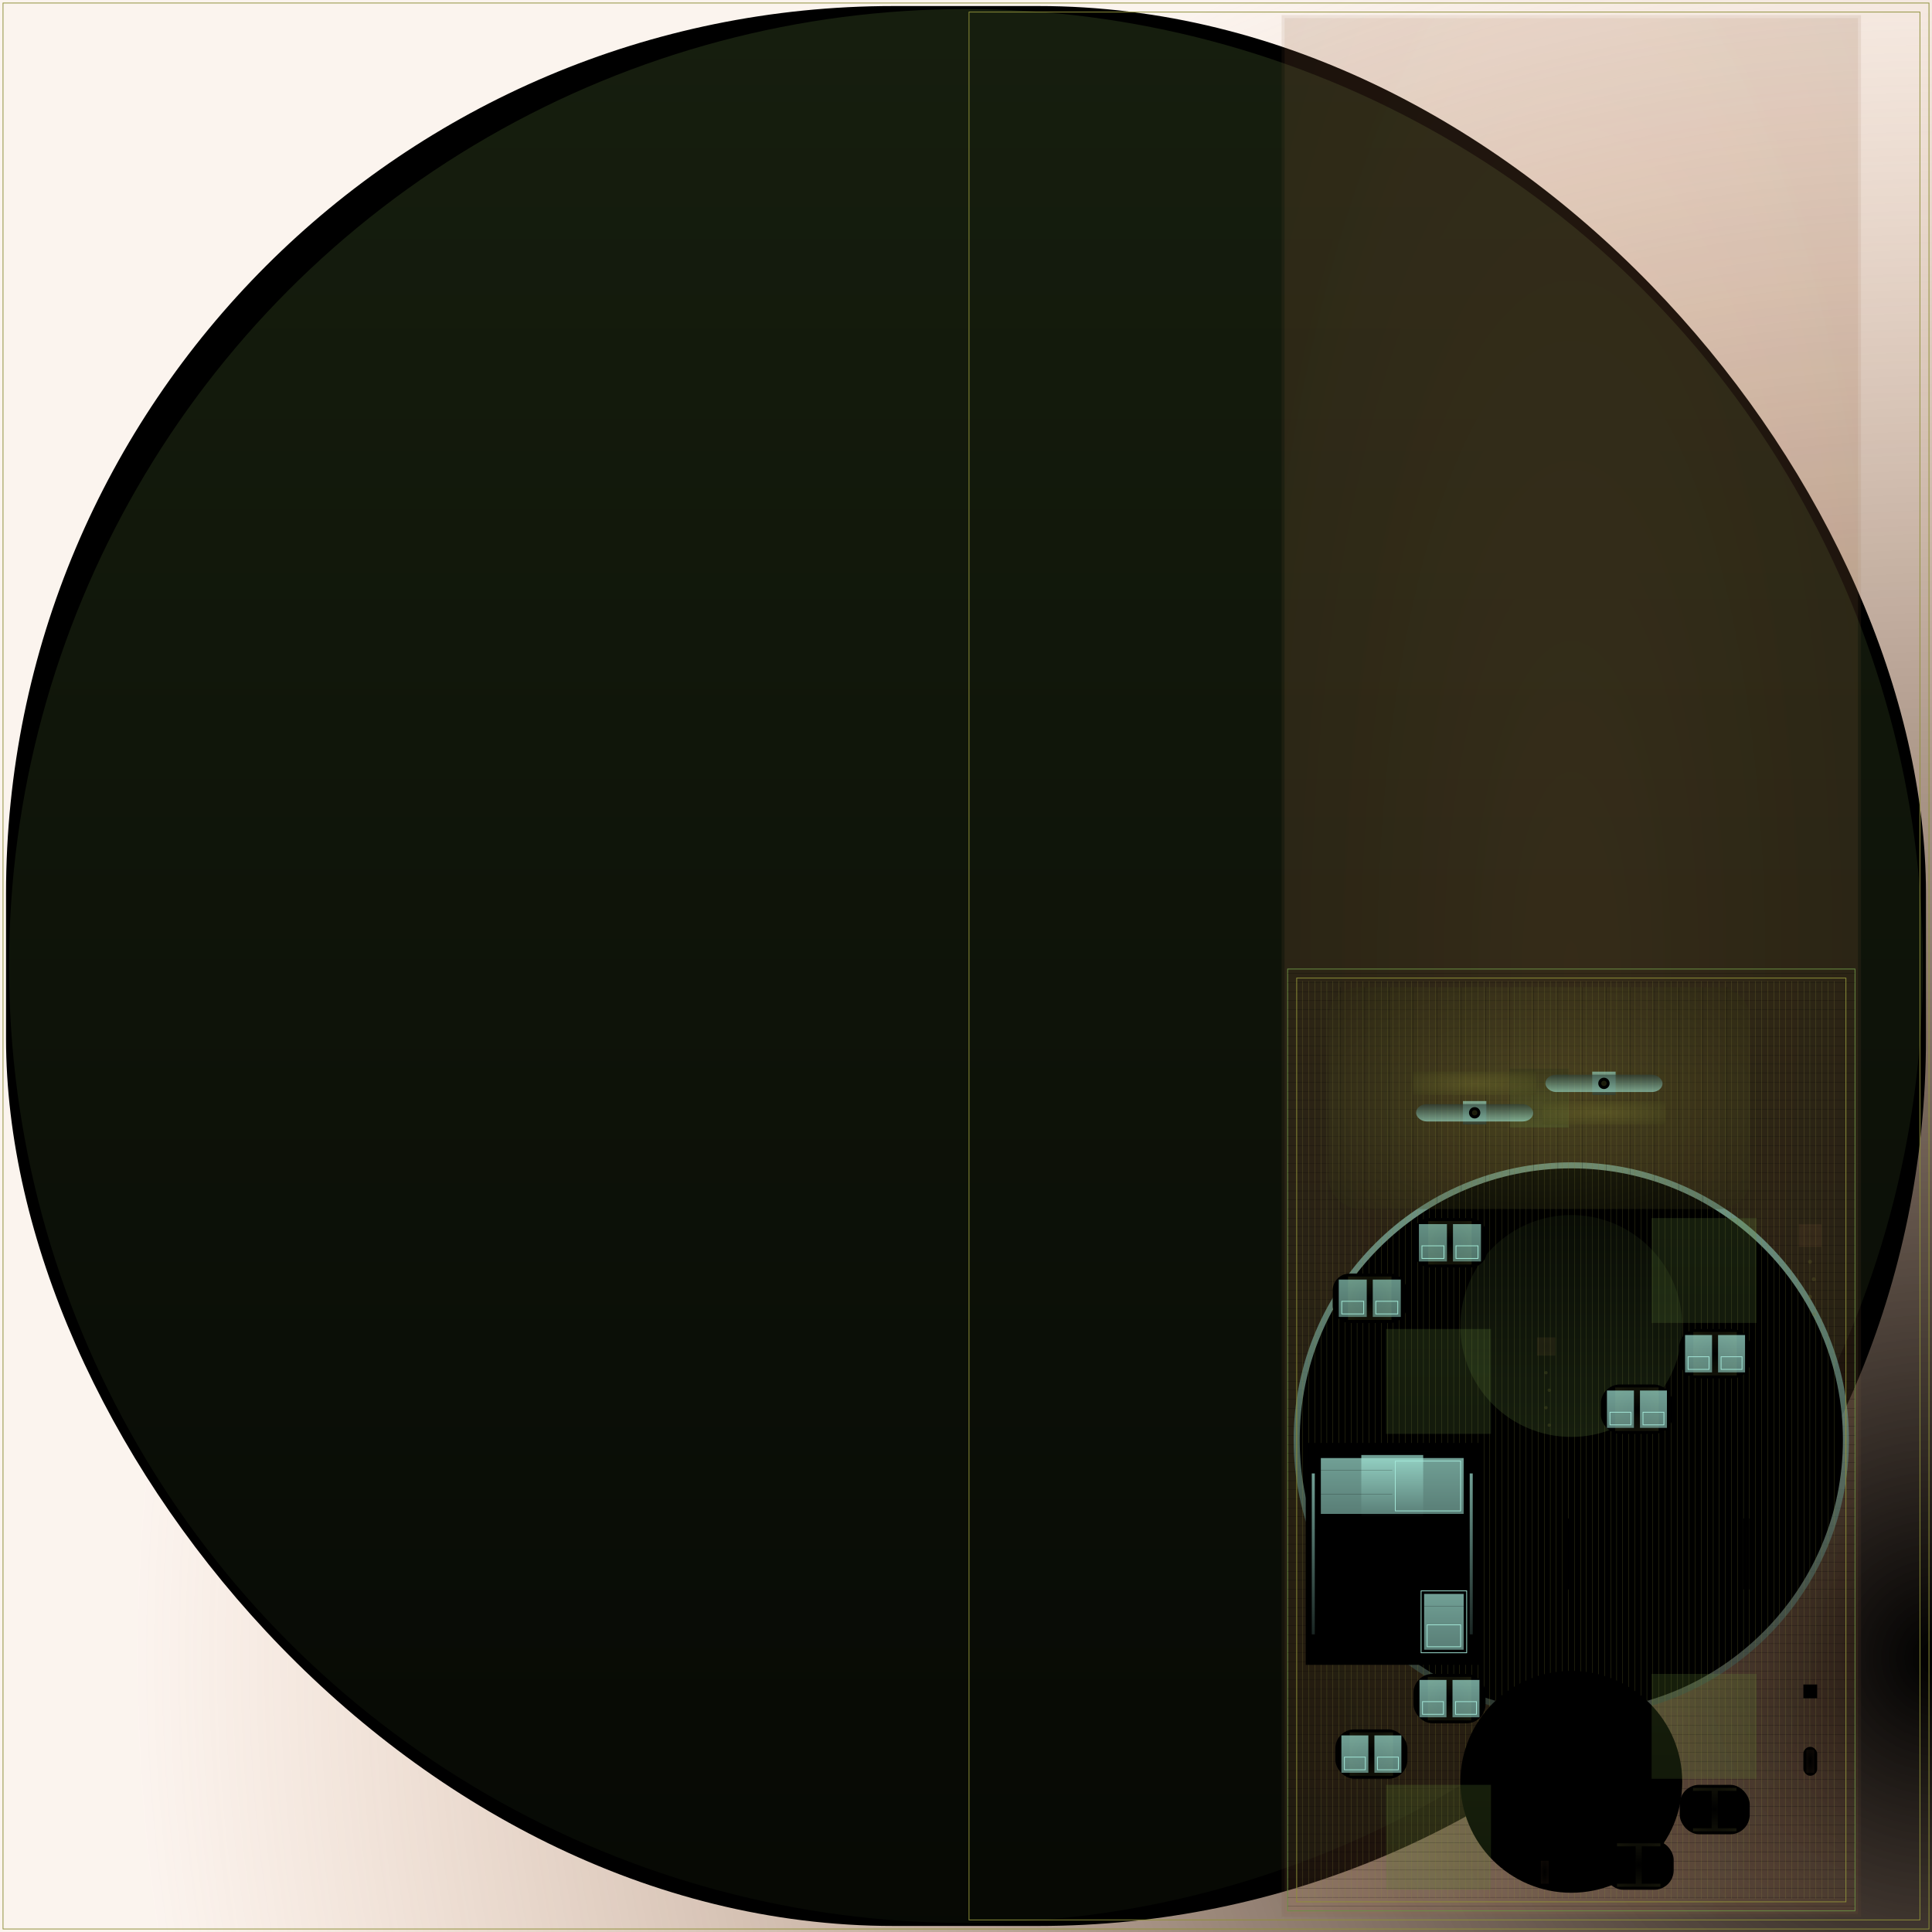 <svg id="svg" width="1280" height="1280" xmlns="http://www.w3.org/2000/svg" version="1.1" xmlns:xlink="http://www.w3.org/1999/xlink" xmlns:svgjs="http://svgjs.com/svgjs" viewBox="0 0 1280 1280"><defs id="SvgjsDefs1002"><radialGradient id="SvgjsRadialGradient1008" fx="1" fy="0.855" cx="1" cy="0.855" r="0.927"><stop id="SvgjsStop1009" stop-opacity="1" stop-color="hsla(0,39%,80%,0.408)" offset="0"></stop><stop id="SvgjsStop1010" stop-opacity="1" stop-color="rgba(218,144,92,0.102)" offset="1"></stop></radialGradient><linearGradient id="SvgjsLinearGradient1014" x1="0" y1="0" x2="0" y2="1"><stop id="SvgjsStop1015" stop-opacity="1" stop-color="hsl(66,14%,9%)" offset="0"></stop><stop id="SvgjsStop1016" stop-opacity="1" stop-color="hsl(304,65%,41%)" offset="1"></stop></linearGradient><linearGradient id="SvgjsLinearGradient1018" x1="0" y1="0" x2="0" y2="1"><stop id="SvgjsStop1019" stop-opacity="1" stop-color="#6a9043" offset="0"></stop><stop id="SvgjsStop1020" stop-opacity="1" stop-color="#1e2913" offset="1"></stop></linearGradient><radialGradient id="SvgjsRadialGradient1023" fx="0.5" fy="0.5" cx="0.5" cy="0.5" r="1"><stop id="SvgjsStop1024" stop-opacity="1" stop-color="#d8905e" offset="0"></stop><stop id="SvgjsStop1025" stop-opacity="1" stop-color="#553925" offset="1"></stop></radialGradient><radialGradient id="SvgjsRadialGradient1027" fx="0.5" fy="0.5" cx="0.5" cy="0.5" r="1"><stop id="SvgjsStop1028" stop-opacity="1" stop-color="#d8905e" offset="0"></stop><stop id="SvgjsStop1029" stop-opacity="1" stop-color="#8a5c3c" offset="1"></stop></radialGradient><linearGradient id="SvgjsLinearGradient1136" x1="0" y1="0" x2="0" y2="1"><stop id="SvgjsStop1137" stop-opacity="1" stop-color="#a3ebd8" offset="0"></stop><stop id="SvgjsStop1138" stop-opacity="1" stop-color="#314742" offset="1"></stop></linearGradient><linearGradient id="SvgjsLinearGradient1141" x1="0" y1="0" x2="0" y2="1"><stop id="SvgjsStop1142" stop-opacity="1" stop-color="hsl(120,25%,16%)" offset="0"></stop><stop id="SvgjsStop1143" stop-opacity="1" stop-color="hsl(304,65%,41%)" offset="1"></stop></linearGradient><radialGradient id="SvgjsRadialGradient1234" fx="0.5" fy="0.5" cx="0.5" cy="0.5" r="1"><stop id="SvgjsStop1235" stop-opacity="1" stop-color="#8e8f3a" offset="0"></stop><stop id="SvgjsStop1236" stop-opacity="1" stop-color="#000000" offset="1"></stop></radialGradient><linearGradient id="SvgjsLinearGradient1255" x1="0" y1="0" x2="0" y2="1"><stop id="SvgjsStop1256" stop-opacity="1" stop-color="#1b2511" offset="0"></stop><stop id="SvgjsStop1257" stop-opacity="1" stop-color="#6a9043" offset="1"></stop></linearGradient><radialGradient id="SvgjsRadialGradient1259" fx="0.5" fy="0.5" cx="0.5" cy="0.5" r="1"><stop id="SvgjsStop1260" stop-opacity="1" stop-color="#8e8f3a" offset="0"></stop><stop id="SvgjsStop1261" stop-opacity="1" stop-color="#21210d" offset="1"></stop></radialGradient><linearGradient id="SvgjsLinearGradient1263" x1="0" y1="0" x2="0" y2="1"><stop id="SvgjsStop1264" stop-opacity="1" stop-color="#a3ebd8" offset="0"></stop><stop id="SvgjsStop1265" stop-opacity="1" stop-color="#2b3e39" offset="1"></stop></linearGradient><linearGradient id="SvgjsLinearGradient1267" x1="0" y1="0" x2="0" y2="1"><stop id="SvgjsStop1268" stop-opacity="1" stop-color="#2b3e39" offset="0"></stop><stop id="SvgjsStop1269" stop-opacity="1" stop-color="#a3ebd8" offset="1"></stop></linearGradient><radialGradient id="SvgjsRadialGradient1271" fx="0.5" fy="0.5" cx="0.5" cy="0.5" r="1"><stop id="SvgjsStop1272" stop-opacity="1" stop-color="hsl(0,31%,63%)" offset="0"></stop><stop id="SvgjsStop1273" stop-opacity="1" stop-color="hsl(0,39%,80%)" offset="1"></stop></radialGradient><radialGradient id="SvgjsRadialGradient1275" fx="0.5" fy="0.5" cx="0.5" cy="0.5" r="1"><stop id="SvgjsStop1276" stop-opacity="1" stop-color="#656629" offset="0"></stop><stop id="SvgjsStop1277" stop-opacity="1" stop-color="#8e8f3a" offset="1"></stop></radialGradient><linearGradient id="SvgjsLinearGradient1279" x1="0" y1="0" x2="0" y2="1"><stop id="SvgjsStop1280" stop-opacity="1" stop-color="#a3ebd8" offset="0"></stop><stop id="SvgjsStop1281" stop-opacity="1" stop-color="#2b3e39" offset="1"></stop></linearGradient><linearGradient id="SvgjsLinearGradient1283" x1="0" y1="0" x2="0" y2="1"><stop id="SvgjsStop1284" stop-opacity="1" stop-color="#2b3e39" offset="0"></stop><stop id="SvgjsStop1285" stop-opacity="1" stop-color="#a3ebd8" offset="1"></stop></linearGradient><radialGradient id="SvgjsRadialGradient1287" fx="0.5" fy="0.5" cx="0.5" cy="0.5" r="1"><stop id="SvgjsStop1288" stop-opacity="1" stop-color="hsl(0,31%,63%)" offset="0"></stop><stop id="SvgjsStop1289" stop-opacity="1" stop-color="hsl(0,39%,80%)" offset="1"></stop></radialGradient><radialGradient id="SvgjsRadialGradient1291" fx="0.5" fy="0.5" cx="0.5" cy="0.5" r="1"><stop id="SvgjsStop1292" stop-opacity="1" stop-color="#656629" offset="0"></stop><stop id="SvgjsStop1293" stop-opacity="1" stop-color="#8e8f3a" offset="1"></stop></radialGradient><radialGradient id="SvgjsRadialGradient1295" fx="0.5" fy="0.5" cx="0.5" cy="0.5" r="1"><stop id="SvgjsStop1296" stop-opacity="1" stop-color="#8e8f3a" offset="0"></stop><stop id="SvgjsStop1297" stop-opacity="1" stop-color="#21210d" offset="1"></stop></radialGradient><linearGradient id="SvgjsLinearGradient1299" x1="0" y1="0" x2="0" y2="1"><stop id="SvgjsStop1300" stop-opacity="1" stop-color="#2c3c1c" offset="0"></stop><stop id="SvgjsStop1301" stop-opacity="1" stop-color="#6a9043" offset="1"></stop></linearGradient><linearGradient id="SvgjsLinearGradient1303" x1="0" y1="0" x2="0" y2="1"><stop id="SvgjsStop1304" stop-opacity="1" stop-color="hsl(151,37%,29%)" offset="0"></stop><stop id="SvgjsStop1305" stop-opacity="1" stop-color="hsl(360,89%,70%)" offset="1"></stop></linearGradient><radialGradient id="SvgjsRadialGradient1307" fx="0.5" fy="0.5" cx="0.5" cy="0.5" r="1"><stop id="SvgjsStop1308" stop-opacity="1" stop-color="#020201" offset="0"></stop><stop id="SvgjsStop1309" stop-opacity="1" stop-color="#8e8f3a" offset="1"></stop></radialGradient><linearGradient id="SvgjsLinearGradient1311" x1="0" y1="0" x2="0" y2="1"><stop id="SvgjsStop1312" stop-opacity="1" stop-color="#a3ebd8" offset="0"></stop><stop id="SvgjsStop1313" stop-opacity="1" stop-color="#82bcac" offset="1"></stop></linearGradient><linearGradient id="SvgjsLinearGradient1316" x1="0" y1="0" x2="0" y2="1"><stop id="SvgjsStop1317" stop-opacity="1" stop-color="#a3ebd8" offset="0"></stop><stop id="SvgjsStop1318" stop-opacity="1" stop-color="#82bcac" offset="1"></stop></linearGradient><linearGradient id="SvgjsLinearGradient1321" x1="0" y1="0" x2="0" y2="1"><stop id="SvgjsStop1322" stop-opacity="1" stop-color="hsl(151,36%,29%)" offset="0"></stop><stop id="SvgjsStop1323" stop-opacity="1" stop-color="hsl(360,88%,70%)" offset="1"></stop></linearGradient><radialGradient id="SvgjsRadialGradient1325" fx="0.5" fy="0.5" cx="0.5" cy="0.5" r="1"><stop id="SvgjsStop1326" stop-opacity="1" stop-color="#020201" offset="0"></stop><stop id="SvgjsStop1327" stop-opacity="1" stop-color="#8e8f3a" offset="1"></stop></radialGradient><linearGradient id="SvgjsLinearGradient1329" x1="0" y1="0" x2="0" y2="1"><stop id="SvgjsStop1330" stop-opacity="1" stop-color="#a3ebd8" offset="0"></stop><stop id="SvgjsStop1331" stop-opacity="1" stop-color="#81baab" offset="1"></stop></linearGradient><linearGradient id="SvgjsLinearGradient1334" x1="0" y1="0" x2="0" y2="1"><stop id="SvgjsStop1335" stop-opacity="1" stop-color="#a3ebd8" offset="0"></stop><stop id="SvgjsStop1336" stop-opacity="1" stop-color="#81baab" offset="1"></stop></linearGradient><linearGradient id="SvgjsLinearGradient1339" x1="0" y1="0" x2="0" y2="1"><stop id="SvgjsStop1340" stop-opacity="1" stop-color="#6a903f" offset="0"></stop><stop id="SvgjsStop1341" stop-opacity="1" stop-color="#5d7e37" offset="1"></stop></linearGradient><radialGradient id="SvgjsRadialGradient1343" fx="0.5" fy="0.5" cx="0.5" cy="0.5" r="1"><stop id="SvgjsStop1344" stop-opacity="1" stop-color="#8a5c3c" offset="0"></stop><stop id="SvgjsStop1345" stop-opacity="1" stop-color="#d8905e" offset="1"></stop></radialGradient><radialGradient id="SvgjsRadialGradient1347" fx="0.5" fy="0.5" cx="0.5" cy="0.5" r="1"><stop id="SvgjsStop1348" stop-opacity="1" stop-color="#65662a" offset="0"></stop><stop id="SvgjsStop1349" stop-opacity="1" stop-color="#8e8f3c" offset="1"></stop></radialGradient><radialGradient id="SvgjsRadialGradient1351" fx="0.5" fy="0.5" cx="0.5" cy="0.5" r="1"><stop id="SvgjsStop1352" stop-opacity="1" stop-color="#65662a" offset="0"></stop><stop id="SvgjsStop1353" stop-opacity="1" stop-color="#8e8f3c" offset="1"></stop></radialGradient><radialGradient id="SvgjsRadialGradient1355" fx="0.5" fy="0.5" cx="0.5" cy="0.5" r="1"><stop id="SvgjsStop1356" stop-opacity="1" stop-color="#65662a" offset="0"></stop><stop id="SvgjsStop1357" stop-opacity="1" stop-color="#8e8f3c" offset="1"></stop></radialGradient><radialGradient id="SvgjsRadialGradient1359" fx="0.5" fy="0.5" cx="0.5" cy="0.5" r="1"><stop id="SvgjsStop1360" stop-opacity="1" stop-color="#65662a" offset="0"></stop><stop id="SvgjsStop1361" stop-opacity="1" stop-color="#8e8f3c" offset="1"></stop></radialGradient><linearGradient id="SvgjsLinearGradient1363" x1="0" y1="0" x2="0" y2="1"><stop id="SvgjsStop1364" stop-opacity="1" stop-color="#6a903f" offset="0"></stop><stop id="SvgjsStop1365" stop-opacity="1" stop-color="#5d7e37" offset="1"></stop></linearGradient><radialGradient id="SvgjsRadialGradient1367" fx="0.5" fy="0.5" cx="0.5" cy="0.5" r="1"><stop id="SvgjsStop1368" stop-opacity="1" stop-color="#8a5c3a" offset="0"></stop><stop id="SvgjsStop1369" stop-opacity="1" stop-color="#d8905c" offset="1"></stop></radialGradient><radialGradient id="SvgjsRadialGradient1371" fx="0.5" fy="0.5" cx="0.5" cy="0.5" r="1"><stop id="SvgjsStop1372" stop-opacity="1" stop-color="#65662c" offset="0"></stop><stop id="SvgjsStop1373" stop-opacity="1" stop-color="#8e8f3e" offset="1"></stop></radialGradient><radialGradient id="SvgjsRadialGradient1375" fx="0.5" fy="0.5" cx="0.5" cy="0.5" r="1"><stop id="SvgjsStop1376" stop-opacity="1" stop-color="#65662c" offset="0"></stop><stop id="SvgjsStop1377" stop-opacity="1" stop-color="#8e8f3e" offset="1"></stop></radialGradient><radialGradient id="SvgjsRadialGradient1379" fx="0.5" fy="0.5" cx="0.5" cy="0.5" r="1"><stop id="SvgjsStop1380" stop-opacity="1" stop-color="#65662c" offset="0"></stop><stop id="SvgjsStop1381" stop-opacity="1" stop-color="#8e8f3e" offset="1"></stop></radialGradient><radialGradient id="SvgjsRadialGradient1383" fx="0.5" fy="0.5" cx="0.5" cy="0.5" r="1"><stop id="SvgjsStop1384" stop-opacity="1" stop-color="#65662c" offset="0"></stop><stop id="SvgjsStop1385" stop-opacity="1" stop-color="#8e8f3e" offset="1"></stop></radialGradient><linearGradient id="SvgjsLinearGradient1387" x1="0" y1="0" x2="0" y2="1"><stop id="SvgjsStop1388" stop-opacity="1" stop-color="hsl(151,35%,29%)" offset="0"></stop><stop id="SvgjsStop1389" stop-opacity="1" stop-color="hsl(360,85%,70%)" offset="1"></stop></linearGradient><radialGradient id="SvgjsRadialGradient1391" fx="0.5" fy="0.5" cx="0.5" cy="0.5" r="1"><stop id="SvgjsStop1392" stop-opacity="1" stop-color="#020201" offset="0"></stop><stop id="SvgjsStop1393" stop-opacity="1" stop-color="#8e8f3e" offset="1"></stop></radialGradient><linearGradient id="SvgjsLinearGradient1395" x1="0" y1="0" x2="0" y2="1"><stop id="SvgjsStop1396" stop-opacity="1" stop-color="#a3e7d8" offset="0"></stop><stop id="SvgjsStop1397" stop-opacity="1" stop-color="#82b8ac" offset="1"></stop></linearGradient><linearGradient id="SvgjsLinearGradient1400" x1="0" y1="0" x2="0" y2="1"><stop id="SvgjsStop1401" stop-opacity="1" stop-color="#a3e7d8" offset="0"></stop><stop id="SvgjsStop1402" stop-opacity="1" stop-color="#82b8ac" offset="1"></stop></linearGradient><linearGradient id="SvgjsLinearGradient1405" x1="0" y1="0" x2="0" y2="1"><stop id="SvgjsStop1406" stop-opacity="1" stop-color="hsl(151,34%,29%)" offset="0"></stop><stop id="SvgjsStop1407" stop-opacity="1" stop-color="hsl(360,83%,70%)" offset="1"></stop></linearGradient><radialGradient id="SvgjsRadialGradient1409" fx="0.5" fy="0.5" cx="0.5" cy="0.5" r="1"><stop id="SvgjsStop1410" stop-opacity="1" stop-color="#020201" offset="0"></stop><stop id="SvgjsStop1411" stop-opacity="1" stop-color="#8e8f3e" offset="1"></stop></radialGradient><linearGradient id="SvgjsLinearGradient1413" x1="0" y1="0" x2="0" y2="1"><stop id="SvgjsStop1414" stop-opacity="1" stop-color="#a3e7d8" offset="0"></stop><stop id="SvgjsStop1415" stop-opacity="1" stop-color="#81b6ab" offset="1"></stop></linearGradient><linearGradient id="SvgjsLinearGradient1418" x1="0" y1="0" x2="0" y2="1"><stop id="SvgjsStop1419" stop-opacity="1" stop-color="#a3e7d8" offset="0"></stop><stop id="SvgjsStop1420" stop-opacity="1" stop-color="#81b6ab" offset="1"></stop></linearGradient><linearGradient id="SvgjsLinearGradient1423" x1="0" y1="0" x2="0" y2="1"><stop id="SvgjsStop1424" stop-opacity="1" stop-color="hsl(149,33%,29%)" offset="0"></stop><stop id="SvgjsStop1425" stop-opacity="1" stop-color="hsl(360,81%,70%)" offset="1"></stop></linearGradient><linearGradient id="SvgjsLinearGradient1427" x1="0" y1="0" x2="0" y2="1"><stop id="SvgjsStop1428" stop-opacity="1" stop-color="hsl(360,81%,70%)" offset="0"></stop><stop id="SvgjsStop1429" stop-opacity="1" stop-color="hsl(101,22%,19%)" offset="1"></stop></linearGradient><linearGradient id="SvgjsLinearGradient1431" x1="0" y1="0" x2="0" y2="1"><stop id="SvgjsStop1432" stop-opacity="1" stop-color="#a3e7d8" offset="0"></stop><stop id="SvgjsStop1433" stop-opacity="1" stop-color="#253531" offset="1"></stop></linearGradient><linearGradient id="SvgjsLinearGradient1435" x1="0" y1="0" x2="0" y2="1"><stop id="SvgjsStop1436" stop-opacity="1" stop-color="hsl(69,14%,9%)" offset="0"></stop><stop id="SvgjsStop1437" stop-opacity="1" stop-color="hsl(304,64%,41%)" offset="1"></stop></linearGradient><linearGradient id="SvgjsLinearGradient1439" x1="0" y1="0" x2="0" y2="1"><stop id="SvgjsStop1440" stop-opacity="1" stop-color="hsl(360,81%,70%)" offset="0"></stop><stop id="SvgjsStop1441" stop-opacity="1" stop-color="hsl(220,49%,42%)" offset="1"></stop></linearGradient><radialGradient id="SvgjsRadialGradient1443" fx="0.5" fy="0.5" cx="0.5" cy="0.5" r="1"><stop id="SvgjsStop1444" stop-opacity="1" stop-color="hsl(0,26%,50%)" offset="0"></stop><stop id="SvgjsStop1445" stop-opacity="1" stop-color="hsl(0,41%,79%)" offset="1"></stop></radialGradient><radialGradient id="SvgjsRadialGradient1447" fx="0.5" fy="0.5" cx="0.5" cy="0.5" r="1"><stop id="SvgjsStop1448" stop-opacity="1" stop-color="#8e8f3e" offset="0"></stop><stop id="SvgjsStop1449" stop-opacity="1" stop-color="#21210e" offset="1"></stop></radialGradient><radialGradient id="SvgjsRadialGradient1451" fx="0.5" fy="0.5" cx="0.5" cy="0.5" r="1"><stop id="SvgjsStop1452" stop-opacity="1" stop-color="#8e8f3e" offset="0"></stop><stop id="SvgjsStop1453" stop-opacity="1" stop-color="#21210e" offset="1"></stop></radialGradient><linearGradient id="SvgjsLinearGradient1455" x1="0" y1="0" x2="0" y2="1"><stop id="SvgjsStop1456" stop-opacity="1" stop-color="#18210d" offset="0"></stop><stop id="SvgjsStop1457" stop-opacity="1" stop-color="#6a903b" offset="1"></stop></linearGradient><linearGradient id="SvgjsLinearGradient1461" x1="0" y1="0" x2="0" y2="1"><stop id="SvgjsStop1462" stop-opacity="1" stop-color="hsl(69,14%,9%)" offset="0"></stop><stop id="SvgjsStop1463" stop-opacity="1" stop-color="hsl(304,64%,41%)" offset="1"></stop></linearGradient><linearGradient id="SvgjsLinearGradient1465" x1="0" y1="0" x2="0" y2="1"><stop id="SvgjsStop1466" stop-opacity="1" stop-color="hsl(360,81%,70%)" offset="0"></stop><stop id="SvgjsStop1467" stop-opacity="1" stop-color="hsl(220,49%,42%)" offset="1"></stop></linearGradient><radialGradient id="SvgjsRadialGradient1469" fx="0.5" fy="0.5" cx="0.5" cy="0.5" r="1"><stop id="SvgjsStop1470" stop-opacity="1" stop-color="hsl(0,26%,50%)" offset="0"></stop><stop id="SvgjsStop1471" stop-opacity="1" stop-color="hsl(0,41%,79%)" offset="1"></stop></radialGradient><radialGradient id="SvgjsRadialGradient1473" fx="0.5" fy="0.5" cx="0.5" cy="0.5" r="1"><stop id="SvgjsStop1474" stop-opacity="1" stop-color="#8e8f3e" offset="0"></stop><stop id="SvgjsStop1475" stop-opacity="1" stop-color="#21210e" offset="1"></stop></radialGradient><radialGradient id="SvgjsRadialGradient1477" fx="0.5" fy="0.5" cx="0.5" cy="0.5" r="1"><stop id="SvgjsStop1478" stop-opacity="1" stop-color="#8e8f3e" offset="0"></stop><stop id="SvgjsStop1479" stop-opacity="1" stop-color="#21210e" offset="1"></stop></radialGradient><linearGradient id="SvgjsLinearGradient1481" x1="0" y1="0" x2="0" y2="1"><stop id="SvgjsStop1482" stop-opacity="1" stop-color="#18210d" offset="0"></stop><stop id="SvgjsStop1483" stop-opacity="1" stop-color="#6a903b" offset="1"></stop></linearGradient><radialGradient id="SvgjsRadialGradient1485" fx="0.5" fy="0.5" cx="0.5" cy="0.5" r="1"><stop id="SvgjsStop1486" stop-opacity="1" stop-color="#d8905c" offset="0"></stop><stop id="SvgjsStop1487" stop-opacity="1" stop-color="#ba7c4f" offset="1"></stop></radialGradient><radialGradient id="SvgjsRadialGradient1489" fx="0.5" fy="0.5" cx="0.5" cy="0.5" r="1"><stop id="SvgjsStop1490" stop-opacity="1" stop-color="#8e8f3e" offset="0"></stop><stop id="SvgjsStop1491" stop-opacity="1" stop-color="#21210e" offset="1"></stop></radialGradient><linearGradient id="SvgjsLinearGradient1493" x1="0" y1="0" x2="0" y2="1"><stop id="SvgjsStop1494" stop-opacity="1" stop-color="hsl(69,14%,9%)" offset="0"></stop><stop id="SvgjsStop1495" stop-opacity="1" stop-color="hsl(304,64%,41%)" offset="1"></stop></linearGradient><linearGradient id="SvgjsLinearGradient1497" x1="0" y1="0" x2="0" y2="1"><stop id="SvgjsStop1498" stop-opacity="1" stop-color="hsl(360,81%,70%)" offset="0"></stop><stop id="SvgjsStop1499" stop-opacity="1" stop-color="hsl(220,49%,42%)" offset="1"></stop></linearGradient><radialGradient id="SvgjsRadialGradient1501" fx="0.5" fy="0.5" cx="0.5" cy="0.5" r="1"><stop id="SvgjsStop1502" stop-opacity="1" stop-color="hsl(0,26%,50%)" offset="0"></stop><stop id="SvgjsStop1503" stop-opacity="1" stop-color="hsl(0,41%,79%)" offset="1"></stop></radialGradient><radialGradient id="SvgjsRadialGradient1505" fx="0.5" fy="0.5" cx="0.5" cy="0.5" r="1"><stop id="SvgjsStop1506" stop-opacity="1" stop-color="#8e8f3e" offset="0"></stop><stop id="SvgjsStop1507" stop-opacity="1" stop-color="#21210e" offset="1"></stop></radialGradient><radialGradient id="SvgjsRadialGradient1509" fx="0.5" fy="0.5" cx="0.5" cy="0.5" r="1"><stop id="SvgjsStop1510" stop-opacity="1" stop-color="#8e8f3e" offset="0"></stop><stop id="SvgjsStop1511" stop-opacity="1" stop-color="#21210e" offset="1"></stop></radialGradient><linearGradient id="SvgjsLinearGradient1513" x1="0" y1="0" x2="0" y2="1"><stop id="SvgjsStop1514" stop-opacity="1" stop-color="#18210d" offset="0"></stop><stop id="SvgjsStop1515" stop-opacity="1" stop-color="#6a903b" offset="1"></stop></linearGradient><linearGradient id="SvgjsLinearGradient1519" x1="0" y1="0" x2="0" y2="1"><stop id="SvgjsStop1520" stop-opacity="1" stop-color="hsl(69,14%,9%)" offset="0"></stop><stop id="SvgjsStop1521" stop-opacity="1" stop-color="hsl(304,64%,41%)" offset="1"></stop></linearGradient><linearGradient id="SvgjsLinearGradient1523" x1="0" y1="0" x2="0" y2="1"><stop id="SvgjsStop1524" stop-opacity="1" stop-color="hsl(360,81%,70%)" offset="0"></stop><stop id="SvgjsStop1525" stop-opacity="1" stop-color="hsl(220,49%,42%)" offset="1"></stop></linearGradient><radialGradient id="SvgjsRadialGradient1527" fx="0.5" fy="0.5" cx="0.5" cy="0.5" r="1"><stop id="SvgjsStop1528" stop-opacity="1" stop-color="hsl(0,26%,50%)" offset="0"></stop><stop id="SvgjsStop1529" stop-opacity="1" stop-color="hsl(0,41%,79%)" offset="1"></stop></radialGradient><radialGradient id="SvgjsRadialGradient1531" fx="0.5" fy="0.5" cx="0.5" cy="0.5" r="1"><stop id="SvgjsStop1532" stop-opacity="1" stop-color="#8e8f3e" offset="0"></stop><stop id="SvgjsStop1533" stop-opacity="1" stop-color="#21210e" offset="1"></stop></radialGradient><radialGradient id="SvgjsRadialGradient1535" fx="0.5" fy="0.5" cx="0.5" cy="0.5" r="1"><stop id="SvgjsStop1536" stop-opacity="1" stop-color="#8e8f3e" offset="0"></stop><stop id="SvgjsStop1537" stop-opacity="1" stop-color="#21210e" offset="1"></stop></radialGradient><linearGradient id="SvgjsLinearGradient1539" x1="0" y1="0" x2="0" y2="1"><stop id="SvgjsStop1540" stop-opacity="1" stop-color="#18210d" offset="0"></stop><stop id="SvgjsStop1541" stop-opacity="1" stop-color="#6a903b" offset="1"></stop></linearGradient><radialGradient id="SvgjsRadialGradient1543" fx="0.5" fy="0.5" cx="0.5" cy="0.5" r="1"><stop id="SvgjsStop1544" stop-opacity="1" stop-color="#d8905c" offset="0"></stop><stop id="SvgjsStop1545" stop-opacity="1" stop-color="#ba7c4f" offset="1"></stop></radialGradient><radialGradient id="SvgjsRadialGradient1547" fx="0.5" fy="0.5" cx="0.5" cy="0.5" r="1"><stop id="SvgjsStop1548" stop-opacity="1" stop-color="#8e8f3e" offset="0"></stop><stop id="SvgjsStop1549" stop-opacity="1" stop-color="#21210e" offset="1"></stop></radialGradient><linearGradient id="SvgjsLinearGradient1551" x1="0" y1="0" x2="0" y2="1"><stop id="SvgjsStop1552" stop-opacity="1" stop-color="hsl(69,14%,9%)" offset="0"></stop><stop id="SvgjsStop1553" stop-opacity="1" stop-color="hsl(304,64%,41%)" offset="1"></stop></linearGradient><linearGradient id="SvgjsLinearGradient1555" x1="0" y1="0" x2="0" y2="1"><stop id="SvgjsStop1556" stop-opacity="1" stop-color="hsl(360,81%,70%)" offset="0"></stop><stop id="SvgjsStop1557" stop-opacity="1" stop-color="hsl(220,49%,42%)" offset="1"></stop></linearGradient><radialGradient id="SvgjsRadialGradient1559" fx="0.5" fy="0.5" cx="0.5" cy="0.5" r="1"><stop id="SvgjsStop1560" stop-opacity="1" stop-color="hsl(0,26%,50%)" offset="0"></stop><stop id="SvgjsStop1561" stop-opacity="1" stop-color="hsl(0,41%,79%)" offset="1"></stop></radialGradient><radialGradient id="SvgjsRadialGradient1563" fx="0.5" fy="0.5" cx="0.5" cy="0.5" r="1"><stop id="SvgjsStop1564" stop-opacity="1" stop-color="#8e8f3e" offset="0"></stop><stop id="SvgjsStop1565" stop-opacity="1" stop-color="#21210e" offset="1"></stop></radialGradient><radialGradient id="SvgjsRadialGradient1567" fx="0.5" fy="0.5" cx="0.5" cy="0.5" r="1"><stop id="SvgjsStop1568" stop-opacity="1" stop-color="#8e8f3e" offset="0"></stop><stop id="SvgjsStop1569" stop-opacity="1" stop-color="#21210e" offset="1"></stop></radialGradient><linearGradient id="SvgjsLinearGradient1571" x1="0" y1="0" x2="0" y2="1"><stop id="SvgjsStop1572" stop-opacity="1" stop-color="#18210d" offset="0"></stop><stop id="SvgjsStop1573" stop-opacity="1" stop-color="#6a903b" offset="1"></stop></linearGradient><linearGradient id="SvgjsLinearGradient1577" x1="0" y1="0" x2="0" y2="1"><stop id="SvgjsStop1578" stop-opacity="1" stop-color="hsl(69,14%,9%)" offset="0"></stop><stop id="SvgjsStop1579" stop-opacity="1" stop-color="hsl(304,64%,41%)" offset="1"></stop></linearGradient><linearGradient id="SvgjsLinearGradient1581" x1="0" y1="0" x2="0" y2="1"><stop id="SvgjsStop1582" stop-opacity="1" stop-color="hsl(360,81%,70%)" offset="0"></stop><stop id="SvgjsStop1583" stop-opacity="1" stop-color="hsl(220,49%,42%)" offset="1"></stop></linearGradient><radialGradient id="SvgjsRadialGradient1585" fx="0.5" fy="0.5" cx="0.5" cy="0.5" r="1"><stop id="SvgjsStop1586" stop-opacity="1" stop-color="hsl(0,26%,50%)" offset="0"></stop><stop id="SvgjsStop1587" stop-opacity="1" stop-color="hsl(0,41%,79%)" offset="1"></stop></radialGradient><radialGradient id="SvgjsRadialGradient1589" fx="0.5" fy="0.5" cx="0.5" cy="0.5" r="1"><stop id="SvgjsStop1590" stop-opacity="1" stop-color="#8e8f3e" offset="0"></stop><stop id="SvgjsStop1591" stop-opacity="1" stop-color="#21210e" offset="1"></stop></radialGradient><radialGradient id="SvgjsRadialGradient1593" fx="0.5" fy="0.5" cx="0.5" cy="0.5" r="1"><stop id="SvgjsStop1594" stop-opacity="1" stop-color="#8e8f3e" offset="0"></stop><stop id="SvgjsStop1595" stop-opacity="1" stop-color="#21210e" offset="1"></stop></radialGradient><linearGradient id="SvgjsLinearGradient1597" x1="0" y1="0" x2="0" y2="1"><stop id="SvgjsStop1598" stop-opacity="1" stop-color="#18210d" offset="0"></stop><stop id="SvgjsStop1599" stop-opacity="1" stop-color="#6a903b" offset="1"></stop></linearGradient><radialGradient id="SvgjsRadialGradient1601" fx="0.5" fy="0.5" cx="0.5" cy="0.5" r="1"><stop id="SvgjsStop1602" stop-opacity="1" stop-color="#d8905c" offset="0"></stop><stop id="SvgjsStop1603" stop-opacity="1" stop-color="#ba7c4f" offset="1"></stop></radialGradient><radialGradient id="SvgjsRadialGradient1605" fx="0.5" fy="0.5" cx="0.5" cy="0.5" r="1"><stop id="SvgjsStop1606" stop-opacity="1" stop-color="#8e8f3e" offset="0"></stop><stop id="SvgjsStop1607" stop-opacity="1" stop-color="#21210e" offset="1"></stop></radialGradient><linearGradient id="SvgjsLinearGradient1609" x1="0" y1="0" x2="0" y2="1"><stop id="SvgjsStop1610" stop-opacity="1" stop-color="hsl(360,81%,70%)" offset="0"></stop><stop id="SvgjsStop1611" stop-opacity="1" stop-color="hsl(304,68%,59%)" offset="1"></stop></linearGradient><linearGradient id="SvgjsLinearGradient1613" x1="0" y1="0" x2="0" y2="1"><stop id="SvgjsStop1614" stop-opacity="1" stop-color="hsl(360,81%,70%)" offset="0"></stop><stop id="SvgjsStop1615" stop-opacity="1" stop-color="hsl(84,18%,16%)" offset="1"></stop></linearGradient><linearGradient id="SvgjsLinearGradient1617" x1="0" y1="0" x2="0" y2="1"><stop id="SvgjsStop1618" stop-opacity="1" stop-color="#a3e7d8" offset="0"></stop><stop id="SvgjsStop1619" stop-opacity="1" stop-color="#010101" offset="1"></stop></linearGradient><linearGradient id="SvgjsLinearGradient1621" x1="0" y1="0" x2="0" y2="1"><stop id="SvgjsStop1622" stop-opacity="1" stop-color="#a3e7d8" offset="0"></stop><stop id="SvgjsStop1623" stop-opacity="1" stop-color="#81b6ab" offset="1"></stop></linearGradient><linearGradient id="SvgjsLinearGradient1635" x1="0" y1="0" x2="0" y2="1"><stop id="SvgjsStop1636" stop-opacity="1" stop-color="#a3e7d8" offset="0"></stop><stop id="SvgjsStop1637" stop-opacity="1" stop-color="#81b6ab" offset="1"></stop></linearGradient><linearGradient id="SvgjsLinearGradient1641" x1="0" y1="0" x2="0" y2="1"><stop id="SvgjsStop1642" stop-opacity="1" stop-color="hsl(1,58%,51%)" offset="0"></stop><stop id="SvgjsStop1643" stop-opacity="1" stop-color="hsl(2,79%,70%)" offset="1"></stop></linearGradient><radialGradient id="SvgjsRadialGradient1645" fx="0.5" fy="0.5" cx="0.5" cy="0.5" r="1"><stop id="SvgjsStop1646" stop-opacity="1" stop-color="#8e8f3e" offset="0"></stop><stop id="SvgjsStop1647" stop-opacity="1" stop-color="#000000" offset="1"></stop></radialGradient><linearGradient id="SvgjsLinearGradient1649" x1="0" y1="0" x2="0" y2="1"><stop id="SvgjsStop1650" stop-opacity="1" stop-color="hsl(1,58%,51%)" offset="0"></stop><stop id="SvgjsStop1651" stop-opacity="1" stop-color="hsl(2,79%,70%)" offset="1"></stop></linearGradient><radialGradient id="SvgjsRadialGradient1653" fx="0.5" fy="0.5" cx="0.5" cy="0.5" r="1"><stop id="SvgjsStop1654" stop-opacity="1" stop-color="#8e8f3e" offset="0"></stop><stop id="SvgjsStop1655" stop-opacity="1" stop-color="#000000" offset="1"></stop></radialGradient><linearGradient id="SvgjsLinearGradient1657" x1="0" y1="0" x2="0" y2="1"><stop id="SvgjsStop1658" stop-opacity="1" stop-color="hsl(0,33%,29%)" offset="0"></stop><stop id="SvgjsStop1659" stop-opacity="1" stop-color="hsl(2,79%,70%)" offset="1"></stop></linearGradient><linearGradient id="SvgjsLinearGradient1661" x1="0" y1="0" x2="0" y2="1"><stop id="SvgjsStop1662" stop-opacity="1" stop-color="hsl(0,32%,29%)" offset="0"></stop><stop id="SvgjsStop1663" stop-opacity="1" stop-color="hsl(2,78%,70%)" offset="1"></stop></linearGradient><radialGradient id="SvgjsRadialGradient1665" fx="0.5" fy="0.5" cx="0.5" cy="0.5" r="1"><stop id="SvgjsStop1666" stop-opacity="1" stop-color="#020201" offset="0"></stop><stop id="SvgjsStop1667" stop-opacity="1" stop-color="#8e8f3e" offset="1"></stop></radialGradient><linearGradient id="SvgjsLinearGradient1669" x1="0" y1="0" x2="0" y2="1"><stop id="SvgjsStop1670" stop-opacity="1" stop-color="#a3e7d8" offset="0"></stop><stop id="SvgjsStop1671" stop-opacity="1" stop-color="#7fb5a9" offset="1"></stop></linearGradient><linearGradient id="SvgjsLinearGradient1674" x1="0" y1="0" x2="0" y2="1"><stop id="SvgjsStop1675" stop-opacity="1" stop-color="#a3e7d8" offset="0"></stop><stop id="SvgjsStop1676" stop-opacity="1" stop-color="#7fb5a9" offset="1"></stop></linearGradient><linearGradient id="SvgjsLinearGradient1679" x1="0" y1="0" x2="0" y2="1"><stop id="SvgjsStop1680" stop-opacity="1" stop-color="hsl(0,32%,29%)" offset="0"></stop><stop id="SvgjsStop1681" stop-opacity="1" stop-color="hsl(2,77%,70%)" offset="1"></stop></linearGradient><radialGradient id="SvgjsRadialGradient1683" fx="0.5" fy="0.5" cx="0.5" cy="0.5" r="1"><stop id="SvgjsStop1684" stop-opacity="1" stop-color="#020201" offset="0"></stop><stop id="SvgjsStop1685" stop-opacity="1" stop-color="#8e8f3e" offset="1"></stop></radialGradient><linearGradient id="SvgjsLinearGradient1687" x1="0" y1="0" x2="0" y2="1"><stop id="SvgjsStop1688" stop-opacity="1" stop-color="#a3e7d8" offset="0"></stop><stop id="SvgjsStop1689" stop-opacity="1" stop-color="#7eb3a7" offset="1"></stop></linearGradient><linearGradient id="SvgjsLinearGradient1692" x1="0" y1="0" x2="0" y2="1"><stop id="SvgjsStop1693" stop-opacity="1" stop-color="#a3e7d8" offset="0"></stop><stop id="SvgjsStop1694" stop-opacity="1" stop-color="#7eb3a7" offset="1"></stop></linearGradient><linearGradient id="SvgjsLinearGradient1697" x1="0" y1="0" x2="0" y2="1"><stop id="SvgjsStop1698" stop-opacity="1" stop-color="#6a9037" offset="0"></stop><stop id="SvgjsStop1699" stop-opacity="1" stop-color="#59792e" offset="1"></stop></linearGradient><radialGradient id="SvgjsRadialGradient1701" fx="0.5" fy="0.5" cx="0.5" cy="0.5" r="1"><stop id="SvgjsStop1702" stop-opacity="1" stop-color="hsl(0,26%,49%)" offset="0"></stop><stop id="SvgjsStop1703" stop-opacity="1" stop-color="hsl(0,41%,78%)" offset="1"></stop></radialGradient><linearGradient id="SvgjsLinearGradient1705" x1="0" y1="0" x2="0" y2="1"><stop id="SvgjsStop1706" stop-opacity="1" stop-color="hsl(2,74%,70%)" offset="0"></stop><stop id="SvgjsStop1707" stop-opacity="1" stop-color="hsl(0,20%,18%)" offset="1"></stop></linearGradient><radialGradient id="SvgjsRadialGradient1709" fx="0.5" fy="0.5" cx="0.5" cy="0.5" r="1"><stop id="SvgjsStop1710" stop-opacity="1" stop-color="#000000" offset="0"></stop><stop id="SvgjsStop1711" stop-opacity="1" stop-color="#d8905a" offset="1"></stop></radialGradient><linearGradient id="SvgjsLinearGradient1713" x1="0" y1="0" x2="0" y2="1"><stop id="SvgjsStop1714" stop-opacity="1" stop-color="#6a9037" offset="0"></stop><stop id="SvgjsStop1715" stop-opacity="1" stop-color="#59792e" offset="1"></stop></linearGradient><linearGradient id="SvgjsLinearGradient1717" x1="0" y1="0" x2="0" y2="1"><stop id="SvgjsStop1718" stop-opacity="1" stop-color="hsl(194,40%,26%)" offset="0"></stop><stop id="SvgjsStop1719" stop-opacity="1" stop-color="hsl(304,62%,41%)" offset="1"></stop></linearGradient><linearGradient id="SvgjsLinearGradient1721" x1="0" y1="0" x2="0" y2="1"><stop id="SvgjsStop1722" stop-opacity="1" stop-color="hsl(2,74%,70%)" offset="0"></stop><stop id="SvgjsStop1723" stop-opacity="1" stop-color="hsl(0,20%,18%)" offset="1"></stop></linearGradient><radialGradient id="SvgjsRadialGradient1725" fx="0.5" fy="0.5" cx="0.5" cy="0.5" r="1"><stop id="SvgjsStop1726" stop-opacity="1" stop-color="#000000" offset="0"></stop><stop id="SvgjsStop1727" stop-opacity="1" stop-color="#d89058" offset="1"></stop></radialGradient><linearGradient id="SvgjsLinearGradient1729" x1="0" y1="0" x2="0" y2="1"><stop id="SvgjsStop1730" stop-opacity="1" stop-color="hsl(0,30%,29%)" offset="0"></stop><stop id="SvgjsStop1731" stop-opacity="1" stop-color="hsl(2,74%,70%)" offset="1"></stop></linearGradient><radialGradient id="SvgjsRadialGradient1733" fx="0.5" fy="0.5" cx="0.5" cy="0.5" r="1"><stop id="SvgjsStop1734" stop-opacity="1" stop-color="#020201" offset="0"></stop><stop id="SvgjsStop1735" stop-opacity="1" stop-color="#8e8f42" offset="1"></stop></radialGradient><linearGradient id="SvgjsLinearGradient1737" x1="0" y1="0" x2="0" y2="1"><stop id="SvgjsStop1738" stop-opacity="1" stop-color="hsl(2,74%,70%)" offset="0"></stop><stop id="SvgjsStop1739" stop-opacity="1" stop-color="hsl(1,58%,54%)" offset="1"></stop></linearGradient><linearGradient id="SvgjsLinearGradient1742" x1="0" y1="0" x2="0" y2="1"><stop id="SvgjsStop1743" stop-opacity="1" stop-color="hsl(2,73%,70%)" offset="0"></stop><stop id="SvgjsStop1744" stop-opacity="1" stop-color="hsl(1,57%,54%)" offset="1"></stop></linearGradient><linearGradient id="SvgjsLinearGradient1747" x1="0" y1="0" x2="0" y2="1"><stop id="SvgjsStop1748" stop-opacity="1" stop-color="hsl(0,30%,29%)" offset="0"></stop><stop id="SvgjsStop1749" stop-opacity="1" stop-color="hsl(2,72%,70%)" offset="1"></stop></linearGradient><radialGradient id="SvgjsRadialGradient1751" fx="0.5" fy="0.5" cx="0.5" cy="0.5" r="1"><stop id="SvgjsStop1752" stop-opacity="1" stop-color="#020201" offset="0"></stop><stop id="SvgjsStop1753" stop-opacity="1" stop-color="#8e8f42" offset="1"></stop></radialGradient><linearGradient id="SvgjsLinearGradient1755" x1="0" y1="0" x2="0" y2="1"><stop id="SvgjsStop1756" stop-opacity="1" stop-color="hsl(2,72%,70%)" offset="0"></stop><stop id="SvgjsStop1757" stop-opacity="1" stop-color="hsl(1,56%,54%)" offset="1"></stop></linearGradient><linearGradient id="SvgjsLinearGradient1760" x1="0" y1="0" x2="0" y2="1"><stop id="SvgjsStop1761" stop-opacity="1" stop-color="hsl(2,71%,70%)" offset="0"></stop><stop id="SvgjsStop1762" stop-opacity="1" stop-color="hsl(1,55%,54%)" offset="1"></stop></linearGradient></defs><rect id="SvgjsRect1011" width="1280" height="1280" x="0" y="0" fill="url(#SvgjsRadialGradient1008)"></rect><rect id="SvgjsRect1012" width="1276" height="1276" x="2.00" y="2.00" stroke="#8e8f38" stroke-width="0.5" fill-opacity="0" style="mix-blend-mode: normal" filter="none"></rect><rect id="SvgjsRect1013" width="1272" height="1272" x="4.00" y="4.00" fill="url(#SvgjsLinearGradient1014)" fill-opacity="0.84" style="mix-blend-mode: normal" filter="none" rx="587.961" ry="587.961"></rect><circle id="SvgjsCircle1017" r="634" cx="640" cy="640" style="mix-blend-mode: normal" filter="none" fill="url(#SvgjsLinearGradient1018)" fill-opacity="0.21"></circle><rect id="SvgjsRect1021" width="630" height="1264" x="642.00" y="8.00" stroke="#8e8f38" stroke-width="0.5" fill-opacity="0" style="mix-blend-mode: difference" filter="blur(2px)"></rect><rect id="SvgjsRect1022" width="383.882" height="1260" x="849.09" y="10.00" fill="url(#SvgjsRadialGradient1023)" fill-opacity="0.10" style="mix-blend-mode: difference" filter="blur(2px)"></rect><rect id="SvgjsRect1026" width="379.882" height="1256" x="851.09" y="12.00" fill="url(#SvgjsRadialGradient1027)" fill-opacity="0.10" style="mix-blend-mode: difference" filter="blur(2px)"></rect><rect id="SvgjsRect1030" width="375.882" height="624" x="853.09" y="642.00" stroke="#6a9043" stroke-width="0.5" fill-opacity="0" style="mix-blend-mode: difference" filter="none"></rect><line id="SvgjsLine1031" x1="853.088" y1="645" x2="1228.97" y2="645" stroke="hsl(360,90%,70%)" stroke-width="0.1"></line><line id="SvgjsLine1032" x1="853.088" y1="651" x2="1228.97" y2="651" stroke="hsl(360,90%,70%)" stroke-width="0.1"></line><line id="SvgjsLine1033" x1="853.088" y1="657" x2="1228.97" y2="657" stroke="hsl(360,90%,70%)" stroke-width="0.1"></line><line id="SvgjsLine1034" x1="853.088" y1="663" x2="1228.97" y2="663" stroke="hsl(360,90%,70%)" stroke-width="0.1"></line><line id="SvgjsLine1035" x1="853.088" y1="669" x2="1228.97" y2="669" stroke="hsl(360,90%,70%)" stroke-width="0.1"></line><line id="SvgjsLine1036" x1="853.088" y1="675" x2="1228.97" y2="675" stroke="hsl(360,90%,70%)" stroke-width="0.1"></line><line id="SvgjsLine1037" x1="853.088" y1="681" x2="1228.97" y2="681" stroke="hsl(360,90%,70%)" stroke-width="0.1"></line><line id="SvgjsLine1038" x1="853.088" y1="687" x2="1228.97" y2="687" stroke="hsl(360,90%,70%)" stroke-width="0.1"></line><line id="SvgjsLine1039" x1="853.088" y1="693" x2="1228.97" y2="693" stroke="hsl(360,90%,70%)" stroke-width="0.1"></line><line id="SvgjsLine1040" x1="853.088" y1="699" x2="1228.97" y2="699" stroke="hsl(360,90%,70%)" stroke-width="0.1"></line><line id="SvgjsLine1041" x1="853.088" y1="705" x2="1228.97" y2="705" stroke="hsl(360,90%,70%)" stroke-width="0.1"></line><line id="SvgjsLine1042" x1="853.088" y1="711" x2="1228.97" y2="711" stroke="hsl(360,90%,70%)" stroke-width="0.1"></line><line id="SvgjsLine1043" x1="853.088" y1="717" x2="1228.97" y2="717" stroke="hsl(360,90%,70%)" stroke-width="0.1"></line><line id="SvgjsLine1044" x1="853.088" y1="723" x2="1228.97" y2="723" stroke="hsl(360,90%,70%)" stroke-width="0.1"></line><line id="SvgjsLine1045" x1="853.088" y1="729" x2="1228.97" y2="729" stroke="hsl(360,90%,70%)" stroke-width="0.1"></line><line id="SvgjsLine1046" x1="853.088" y1="735" x2="1228.97" y2="735" stroke="hsl(360,90%,70%)" stroke-width="0.1"></line><line id="SvgjsLine1047" x1="853.088" y1="741" x2="1228.97" y2="741" stroke="hsl(360,90%,70%)" stroke-width="0.1"></line><line id="SvgjsLine1048" x1="853.088" y1="747" x2="1228.97" y2="747" stroke="hsl(360,90%,70%)" stroke-width="0.1"></line><line id="SvgjsLine1049" x1="853.088" y1="753" x2="1228.97" y2="753" stroke="hsl(360,90%,70%)" stroke-width="0.1"></line><line id="SvgjsLine1050" x1="853.088" y1="759" x2="1228.97" y2="759" stroke="hsl(360,90%,70%)" stroke-width="0.1"></line><line id="SvgjsLine1051" x1="853.088" y1="765" x2="1228.97" y2="765" stroke="hsl(360,90%,70%)" stroke-width="0.1"></line><line id="SvgjsLine1052" x1="853.088" y1="771" x2="1228.97" y2="771" stroke="hsl(360,90%,70%)" stroke-width="0.1"></line><line id="SvgjsLine1053" x1="853.088" y1="777" x2="1228.97" y2="777" stroke="hsl(360,90%,70%)" stroke-width="0.1"></line><line id="SvgjsLine1054" x1="853.088" y1="783" x2="1228.97" y2="783" stroke="hsl(360,90%,70%)" stroke-width="0.1"></line><line id="SvgjsLine1055" x1="853.088" y1="789" x2="1228.97" y2="789" stroke="hsl(360,90%,70%)" stroke-width="0.1"></line><line id="SvgjsLine1056" x1="853.088" y1="795" x2="1228.97" y2="795" stroke="hsl(360,90%,70%)" stroke-width="0.1"></line><line id="SvgjsLine1057" x1="853.088" y1="801" x2="1228.97" y2="801" stroke="hsl(360,90%,70%)" stroke-width="0.1"></line><line id="SvgjsLine1058" x1="853.088" y1="807" x2="1228.97" y2="807" stroke="hsl(360,90%,70%)" stroke-width="0.1"></line><line id="SvgjsLine1059" x1="853.088" y1="813" x2="1228.97" y2="813" stroke="hsl(360,90%,70%)" stroke-width="0.1"></line><line id="SvgjsLine1060" x1="853.088" y1="819" x2="1228.97" y2="819" stroke="hsl(360,90%,70%)" stroke-width="0.1"></line><line id="SvgjsLine1061" x1="853.088" y1="825" x2="1228.97" y2="825" stroke="hsl(360,90%,70%)" stroke-width="0.1"></line><line id="SvgjsLine1062" x1="853.088" y1="831" x2="1228.97" y2="831" stroke="hsl(360,90%,70%)" stroke-width="0.1"></line><line id="SvgjsLine1063" x1="853.088" y1="837" x2="1228.97" y2="837" stroke="hsl(360,90%,70%)" stroke-width="0.1"></line><line id="SvgjsLine1064" x1="853.088" y1="843" x2="1228.97" y2="843" stroke="hsl(360,90%,70%)" stroke-width="0.1"></line><line id="SvgjsLine1065" x1="853.088" y1="849" x2="1228.97" y2="849" stroke="hsl(360,90%,70%)" stroke-width="0.1"></line><line id="SvgjsLine1066" x1="853.088" y1="855" x2="1228.97" y2="855" stroke="hsl(360,90%,70%)" stroke-width="0.1"></line><line id="SvgjsLine1067" x1="853.088" y1="861" x2="1228.97" y2="861" stroke="hsl(360,90%,70%)" stroke-width="0.1"></line><line id="SvgjsLine1068" x1="853.088" y1="867" x2="1228.97" y2="867" stroke="hsl(360,90%,70%)" stroke-width="0.1"></line><line id="SvgjsLine1069" x1="853.088" y1="873" x2="1228.97" y2="873" stroke="hsl(360,90%,70%)" stroke-width="0.1"></line><line id="SvgjsLine1070" x1="853.088" y1="879" x2="1228.97" y2="879" stroke="hsl(360,90%,70%)" stroke-width="0.1"></line><line id="SvgjsLine1071" x1="853.088" y1="885" x2="1228.97" y2="885" stroke="hsl(360,90%,70%)" stroke-width="0.1"></line><line id="SvgjsLine1072" x1="853.088" y1="891" x2="1228.97" y2="891" stroke="hsl(360,90%,70%)" stroke-width="0.1"></line><line id="SvgjsLine1073" x1="853.088" y1="897" x2="1228.97" y2="897" stroke="hsl(360,90%,70%)" stroke-width="0.1"></line><line id="SvgjsLine1074" x1="853.088" y1="903" x2="1228.97" y2="903" stroke="hsl(360,90%,70%)" stroke-width="0.1"></line><line id="SvgjsLine1075" x1="853.088" y1="909" x2="1228.97" y2="909" stroke="hsl(360,90%,70%)" stroke-width="0.1"></line><line id="SvgjsLine1076" x1="853.088" y1="915" x2="1228.97" y2="915" stroke="hsl(360,90%,70%)" stroke-width="0.1"></line><line id="SvgjsLine1077" x1="853.088" y1="921" x2="1228.97" y2="921" stroke="hsl(360,90%,70%)" stroke-width="0.1"></line><line id="SvgjsLine1078" x1="853.088" y1="927" x2="1228.97" y2="927" stroke="hsl(360,90%,70%)" stroke-width="0.1"></line><line id="SvgjsLine1079" x1="853.088" y1="933" x2="1228.97" y2="933" stroke="hsl(360,90%,70%)" stroke-width="0.1"></line><line id="SvgjsLine1080" x1="853.088" y1="939" x2="1228.97" y2="939" stroke="hsl(360,90%,70%)" stroke-width="0.1"></line><line id="SvgjsLine1081" x1="853.088" y1="945" x2="1228.97" y2="945" stroke="hsl(360,90%,70%)" stroke-width="0.1"></line><line id="SvgjsLine1082" x1="853.088" y1="951" x2="1228.97" y2="951" stroke="hsl(360,90%,70%)" stroke-width="0.1"></line><line id="SvgjsLine1083" x1="853.088" y1="957" x2="1228.97" y2="957" stroke="hsl(360,90%,70%)" stroke-width="0.1"></line><line id="SvgjsLine1084" x1="853.088" y1="963" x2="1228.97" y2="963" stroke="hsl(360,90%,70%)" stroke-width="0.1"></line><line id="SvgjsLine1085" x1="853.088" y1="969" x2="1228.97" y2="969" stroke="hsl(360,90%,70%)" stroke-width="0.1"></line><line id="SvgjsLine1086" x1="853.088" y1="975" x2="1228.97" y2="975" stroke="hsl(360,90%,70%)" stroke-width="0.1"></line><line id="SvgjsLine1087" x1="853.088" y1="981" x2="1228.97" y2="981" stroke="hsl(360,90%,70%)" stroke-width="0.1"></line><line id="SvgjsLine1088" x1="853.088" y1="987" x2="1228.97" y2="987" stroke="hsl(360,90%,70%)" stroke-width="0.1"></line><line id="SvgjsLine1089" x1="853.088" y1="993" x2="1228.97" y2="993" stroke="hsl(360,90%,70%)" stroke-width="0.1"></line><line id="SvgjsLine1090" x1="853.088" y1="999" x2="1228.97" y2="999" stroke="hsl(360,90%,70%)" stroke-width="0.1"></line><line id="SvgjsLine1091" x1="853.088" y1="1005" x2="1228.97" y2="1005" stroke="hsl(360,90%,70%)" stroke-width="0.1"></line><line id="SvgjsLine1092" x1="853.088" y1="1011" x2="1228.97" y2="1011" stroke="hsl(360,90%,70%)" stroke-width="0.1"></line><line id="SvgjsLine1093" x1="853.088" y1="1017" x2="1228.97" y2="1017" stroke="hsl(360,90%,70%)" stroke-width="0.1"></line><line id="SvgjsLine1094" x1="853.088" y1="1023" x2="1228.97" y2="1023" stroke="hsl(360,90%,70%)" stroke-width="0.1"></line><line id="SvgjsLine1095" x1="853.088" y1="1029" x2="1228.97" y2="1029" stroke="hsl(360,90%,70%)" stroke-width="0.1"></line><line id="SvgjsLine1096" x1="853.088" y1="1035" x2="1228.97" y2="1035" stroke="hsl(360,90%,70%)" stroke-width="0.1"></line><line id="SvgjsLine1097" x1="853.088" y1="1041" x2="1228.97" y2="1041" stroke="hsl(360,90%,70%)" stroke-width="0.1"></line><line id="SvgjsLine1098" x1="853.088" y1="1047" x2="1228.97" y2="1047" stroke="hsl(360,90%,70%)" stroke-width="0.1"></line><line id="SvgjsLine1099" x1="853.088" y1="1053" x2="1228.97" y2="1053" stroke="hsl(360,90%,70%)" stroke-width="0.1"></line><line id="SvgjsLine1100" x1="853.088" y1="1059" x2="1228.97" y2="1059" stroke="hsl(360,90%,70%)" stroke-width="0.1"></line><line id="SvgjsLine1101" x1="853.088" y1="1065" x2="1228.97" y2="1065" stroke="hsl(360,90%,70%)" stroke-width="0.1"></line><line id="SvgjsLine1102" x1="853.088" y1="1071" x2="1228.97" y2="1071" stroke="hsl(360,90%,70%)" stroke-width="0.1"></line><line id="SvgjsLine1103" x1="853.088" y1="1077" x2="1228.97" y2="1077" stroke="hsl(360,90%,70%)" stroke-width="0.1"></line><line id="SvgjsLine1104" x1="853.088" y1="1083" x2="1228.97" y2="1083" stroke="hsl(360,90%,70%)" stroke-width="0.1"></line><line id="SvgjsLine1105" x1="853.088" y1="1089" x2="1228.97" y2="1089" stroke="hsl(360,90%,70%)" stroke-width="0.1"></line><line id="SvgjsLine1106" x1="853.088" y1="1095" x2="1228.97" y2="1095" stroke="hsl(360,90%,70%)" stroke-width="0.1"></line><line id="SvgjsLine1107" x1="853.088" y1="1101" x2="1228.97" y2="1101" stroke="hsl(360,90%,70%)" stroke-width="0.1"></line><line id="SvgjsLine1108" x1="853.088" y1="1107" x2="1228.97" y2="1107" stroke="hsl(360,90%,70%)" stroke-width="0.1"></line><line id="SvgjsLine1109" x1="853.088" y1="1113" x2="1228.97" y2="1113" stroke="hsl(360,90%,70%)" stroke-width="0.1"></line><line id="SvgjsLine1110" x1="853.088" y1="1119" x2="1228.97" y2="1119" stroke="hsl(360,90%,70%)" stroke-width="0.1"></line><line id="SvgjsLine1111" x1="853.088" y1="1125" x2="1228.97" y2="1125" stroke="hsl(360,90%,70%)" stroke-width="0.1"></line><line id="SvgjsLine1112" x1="853.088" y1="1131" x2="1228.97" y2="1131" stroke="hsl(360,90%,70%)" stroke-width="0.1"></line><line id="SvgjsLine1113" x1="853.088" y1="1137" x2="1228.97" y2="1137" stroke="hsl(360,90%,70%)" stroke-width="0.1"></line><line id="SvgjsLine1114" x1="853.088" y1="1143" x2="1228.97" y2="1143" stroke="hsl(360,90%,70%)" stroke-width="0.1"></line><line id="SvgjsLine1115" x1="853.088" y1="1149" x2="1228.97" y2="1149" stroke="hsl(360,90%,70%)" stroke-width="0.1"></line><line id="SvgjsLine1116" x1="853.088" y1="1155" x2="1228.97" y2="1155" stroke="hsl(360,90%,70%)" stroke-width="0.1"></line><line id="SvgjsLine1117" x1="853.088" y1="1161" x2="1228.97" y2="1161" stroke="hsl(360,90%,70%)" stroke-width="0.1"></line><line id="SvgjsLine1118" x1="853.088" y1="1167" x2="1228.97" y2="1167" stroke="hsl(360,90%,70%)" stroke-width="0.1"></line><line id="SvgjsLine1119" x1="853.088" y1="1173" x2="1228.97" y2="1173" stroke="hsl(360,90%,70%)" stroke-width="0.1"></line><line id="SvgjsLine1120" x1="853.088" y1="1179" x2="1228.97" y2="1179" stroke="hsl(360,90%,70%)" stroke-width="0.1"></line><line id="SvgjsLine1121" x1="853.088" y1="1185" x2="1228.97" y2="1185" stroke="hsl(360,90%,70%)" stroke-width="0.1"></line><line id="SvgjsLine1122" x1="853.088" y1="1191" x2="1228.97" y2="1191" stroke="hsl(360,90%,70%)" stroke-width="0.1"></line><line id="SvgjsLine1123" x1="853.088" y1="1197" x2="1228.97" y2="1197" stroke="hsl(360,90%,70%)" stroke-width="0.1"></line><line id="SvgjsLine1124" x1="853.088" y1="1203" x2="1228.97" y2="1203" stroke="hsl(360,90%,70%)" stroke-width="0.1"></line><line id="SvgjsLine1125" x1="853.088" y1="1209" x2="1228.97" y2="1209" stroke="hsl(360,90%,70%)" stroke-width="0.1"></line><line id="SvgjsLine1126" x1="853.088" y1="1215" x2="1228.97" y2="1215" stroke="hsl(360,90%,70%)" stroke-width="0.1"></line><line id="SvgjsLine1127" x1="853.088" y1="1221" x2="1228.97" y2="1221" stroke="hsl(360,90%,70%)" stroke-width="0.1"></line><line id="SvgjsLine1128" x1="853.088" y1="1227" x2="1228.97" y2="1227" stroke="hsl(360,90%,70%)" stroke-width="0.1"></line><line id="SvgjsLine1129" x1="853.088" y1="1233" x2="1228.97" y2="1233" stroke="hsl(360,90%,70%)" stroke-width="0.1"></line><line id="SvgjsLine1130" x1="853.088" y1="1239" x2="1228.97" y2="1239" stroke="hsl(360,90%,70%)" stroke-width="0.1"></line><line id="SvgjsLine1131" x1="853.088" y1="1245" x2="1228.97" y2="1245" stroke="hsl(360,90%,70%)" stroke-width="0.1"></line><line id="SvgjsLine1132" x1="853.088" y1="1251" x2="1228.97" y2="1251" stroke="hsl(360,90%,70%)" stroke-width="0.1"></line><line id="SvgjsLine1133" x1="853.088" y1="1257" x2="1228.97" y2="1257" stroke="hsl(360,90%,70%)" stroke-width="0.1"></line><line id="SvgjsLine1134" x1="853.088" y1="1263" x2="1228.97" y2="1263" stroke="hsl(360,90%,70%)" stroke-width="0.1"></line><circle id="SvgjsCircle1135" r="183.941" cx="1041.029" cy="954" style="mix-blend-mode: difference" filter="none" fill="url(#SvgjsLinearGradient1136)" fill-opacity="0.58"></circle><rect id="SvgjsRect1139" width="363.882" height="612" x="859.09" y="648.00" stroke="#8e8f38" stroke-width="0.5" fill-opacity="0" style="mix-blend-mode: difference" filter="blur(2.25px)"></rect><circle id="SvgjsCircle1140" r="179.941" cx="1041.029" cy="954" style="mix-blend-mode: difference" filter="blur(2.25px)" fill="url(#SvgjsLinearGradient1141)" fill-opacity="0.84"></circle><line id="SvgjsLine1144" x1="863.088" y1="650" x2="863.088" y2="1258" stroke="#8e8f38" stroke-width="0.1"></line><line id="SvgjsLine1145" x1="867.088" y1="650" x2="867.088" y2="1258" stroke="#8e8f38" stroke-width="0.1"></line><line id="SvgjsLine1146" x1="871.088" y1="650" x2="871.088" y2="1258" stroke="#8e8f38" stroke-width="0.1"></line><line id="SvgjsLine1147" x1="875.088" y1="650" x2="875.088" y2="1258" stroke="#8e8f38" stroke-width="0.1"></line><line id="SvgjsLine1148" x1="879.088" y1="650" x2="879.088" y2="1258" stroke="#8e8f38" stroke-width="0.1"></line><line id="SvgjsLine1149" x1="883.088" y1="650" x2="883.088" y2="1258" stroke="#8e8f38" stroke-width="0.1"></line><line id="SvgjsLine1150" x1="887.088" y1="650" x2="887.088" y2="1258" stroke="#8e8f38" stroke-width="0.1"></line><line id="SvgjsLine1151" x1="891.088" y1="650" x2="891.088" y2="1258" stroke="#8e8f38" stroke-width="0.1"></line><line id="SvgjsLine1152" x1="895.088" y1="650" x2="895.088" y2="1258" stroke="#8e8f38" stroke-width="0.1"></line><line id="SvgjsLine1153" x1="899.088" y1="650" x2="899.088" y2="1258" stroke="#8e8f38" stroke-width="0.1"></line><line id="SvgjsLine1154" x1="903.088" y1="650" x2="903.088" y2="1258" stroke="#8e8f38" stroke-width="0.1"></line><line id="SvgjsLine1155" x1="907.088" y1="650" x2="907.088" y2="1258" stroke="#8e8f38" stroke-width="0.1"></line><line id="SvgjsLine1156" x1="911.088" y1="650" x2="911.088" y2="1258" stroke="#8e8f38" stroke-width="0.1"></line><line id="SvgjsLine1157" x1="915.088" y1="650" x2="915.088" y2="1258" stroke="#8e8f38" stroke-width="0.1"></line><line id="SvgjsLine1158" x1="919.088" y1="650" x2="919.088" y2="1258" stroke="#8e8f38" stroke-width="0.1"></line><line id="SvgjsLine1159" x1="923.088" y1="650" x2="923.088" y2="1258" stroke="#8e8f38" stroke-width="0.1"></line><line id="SvgjsLine1160" x1="927.088" y1="650" x2="927.088" y2="1258" stroke="#8e8f38" stroke-width="0.1"></line><line id="SvgjsLine1161" x1="931.088" y1="650" x2="931.088" y2="1258" stroke="#8e8f38" stroke-width="0.1"></line><line id="SvgjsLine1162" x1="935.088" y1="650" x2="935.088" y2="1258" stroke="#8e8f38" stroke-width="0.1"></line><line id="SvgjsLine1163" x1="939.088" y1="650" x2="939.088" y2="1258" stroke="#8e8f38" stroke-width="0.1"></line><line id="SvgjsLine1164" x1="943.088" y1="650" x2="943.088" y2="1258" stroke="#8e8f38" stroke-width="0.1"></line><line id="SvgjsLine1165" x1="947.088" y1="650" x2="947.088" y2="1258" stroke="#8e8f38" stroke-width="0.1"></line><line id="SvgjsLine1166" x1="951.088" y1="650" x2="951.088" y2="1258" stroke="#8e8f38" stroke-width="0.1"></line><line id="SvgjsLine1167" x1="955.088" y1="650" x2="955.088" y2="1258" stroke="#8e8f38" stroke-width="0.1"></line><line id="SvgjsLine1168" x1="959.088" y1="650" x2="959.088" y2="1258" stroke="#8e8f38" stroke-width="0.1"></line><line id="SvgjsLine1169" x1="963.088" y1="650" x2="963.088" y2="1258" stroke="#8e8f38" stroke-width="0.1"></line><line id="SvgjsLine1170" x1="967.088" y1="650" x2="967.088" y2="1258" stroke="#8e8f38" stroke-width="0.1"></line><line id="SvgjsLine1171" x1="971.088" y1="650" x2="971.088" y2="1258" stroke="#8e8f38" stroke-width="0.1"></line><line id="SvgjsLine1172" x1="975.088" y1="650" x2="975.088" y2="1258" stroke="#8e8f38" stroke-width="0.1"></line><line id="SvgjsLine1173" x1="979.088" y1="650" x2="979.088" y2="1258" stroke="#8e8f38" stroke-width="0.1"></line><line id="SvgjsLine1174" x1="983.088" y1="650" x2="983.088" y2="1258" stroke="#8e8f38" stroke-width="0.1"></line><line id="SvgjsLine1175" x1="987.088" y1="650" x2="987.088" y2="1258" stroke="#8e8f38" stroke-width="0.1"></line><line id="SvgjsLine1176" x1="991.088" y1="650" x2="991.088" y2="1258" stroke="#8e8f38" stroke-width="0.1"></line><line id="SvgjsLine1177" x1="995.088" y1="650" x2="995.088" y2="1258" stroke="#8e8f38" stroke-width="0.1"></line><line id="SvgjsLine1178" x1="999.088" y1="650" x2="999.088" y2="1258" stroke="#8e8f38" stroke-width="0.1"></line><line id="SvgjsLine1179" x1="1003.088" y1="650" x2="1003.088" y2="1258" stroke="#8e8f38" stroke-width="0.1"></line><line id="SvgjsLine1180" x1="1007.088" y1="650" x2="1007.088" y2="1258" stroke="#8e8f38" stroke-width="0.1"></line><line id="SvgjsLine1181" x1="1011.088" y1="650" x2="1011.088" y2="1258" stroke="#8e8f38" stroke-width="0.1"></line><line id="SvgjsLine1182" x1="1015.088" y1="650" x2="1015.088" y2="1258" stroke="#8e8f38" stroke-width="0.1"></line><line id="SvgjsLine1183" x1="1019.088" y1="650" x2="1019.088" y2="1258" stroke="#8e8f38" stroke-width="0.1"></line><line id="SvgjsLine1184" x1="1023.088" y1="650" x2="1023.088" y2="1258" stroke="#8e8f38" stroke-width="0.1"></line><line id="SvgjsLine1185" x1="1027.088" y1="650" x2="1027.088" y2="1258" stroke="#8e8f38" stroke-width="0.1"></line><line id="SvgjsLine1186" x1="1031.088" y1="650" x2="1031.088" y2="1258" stroke="#8e8f38" stroke-width="0.1"></line><line id="SvgjsLine1187" x1="1035.088" y1="650" x2="1035.088" y2="1258" stroke="#8e8f38" stroke-width="0.1"></line><line id="SvgjsLine1188" x1="1039.088" y1="650" x2="1039.088" y2="1258" stroke="#8e8f38" stroke-width="0.1"></line><line id="SvgjsLine1189" x1="1043.088" y1="650" x2="1043.088" y2="1258" stroke="#8e8f38" stroke-width="0.1"></line><line id="SvgjsLine1190" x1="1047.088" y1="650" x2="1047.088" y2="1258" stroke="#8e8f38" stroke-width="0.1"></line><line id="SvgjsLine1191" x1="1051.088" y1="650" x2="1051.088" y2="1258" stroke="#8e8f38" stroke-width="0.1"></line><line id="SvgjsLine1192" x1="1055.088" y1="650" x2="1055.088" y2="1258" stroke="#8e8f38" stroke-width="0.1"></line><line id="SvgjsLine1193" x1="1059.088" y1="650" x2="1059.088" y2="1258" stroke="#8e8f38" stroke-width="0.1"></line><line id="SvgjsLine1194" x1="1063.088" y1="650" x2="1063.088" y2="1258" stroke="#8e8f38" stroke-width="0.1"></line><line id="SvgjsLine1195" x1="1067.088" y1="650" x2="1067.088" y2="1258" stroke="#8e8f38" stroke-width="0.1"></line><line id="SvgjsLine1196" x1="1071.088" y1="650" x2="1071.088" y2="1258" stroke="#8e8f38" stroke-width="0.1"></line><line id="SvgjsLine1197" x1="1075.088" y1="650" x2="1075.088" y2="1258" stroke="#8e8f38" stroke-width="0.1"></line><line id="SvgjsLine1198" x1="1079.088" y1="650" x2="1079.088" y2="1258" stroke="#8e8f38" stroke-width="0.1"></line><line id="SvgjsLine1199" x1="1083.088" y1="650" x2="1083.088" y2="1258" stroke="#8e8f38" stroke-width="0.1"></line><line id="SvgjsLine1200" x1="1087.088" y1="650" x2="1087.088" y2="1258" stroke="#8e8f38" stroke-width="0.1"></line><line id="SvgjsLine1201" x1="1091.088" y1="650" x2="1091.088" y2="1258" stroke="#8e8f38" stroke-width="0.1"></line><line id="SvgjsLine1202" x1="1095.088" y1="650" x2="1095.088" y2="1258" stroke="#8e8f38" stroke-width="0.1"></line><line id="SvgjsLine1203" x1="1099.088" y1="650" x2="1099.088" y2="1258" stroke="#8e8f38" stroke-width="0.1"></line><line id="SvgjsLine1204" x1="1103.088" y1="650" x2="1103.088" y2="1258" stroke="#8e8f38" stroke-width="0.1"></line><line id="SvgjsLine1205" x1="1107.088" y1="650" x2="1107.088" y2="1258" stroke="#8e8f38" stroke-width="0.1"></line><line id="SvgjsLine1206" x1="1111.088" y1="650" x2="1111.088" y2="1258" stroke="#8e8f38" stroke-width="0.1"></line><line id="SvgjsLine1207" x1="1115.088" y1="650" x2="1115.088" y2="1258" stroke="#8e8f38" stroke-width="0.1"></line><line id="SvgjsLine1208" x1="1119.088" y1="650" x2="1119.088" y2="1258" stroke="#8e8f38" stroke-width="0.1"></line><line id="SvgjsLine1209" x1="1123.088" y1="650" x2="1123.088" y2="1258" stroke="#8e8f38" stroke-width="0.1"></line><line id="SvgjsLine1210" x1="1127.088" y1="650" x2="1127.088" y2="1258" stroke="#8e8f38" stroke-width="0.1"></line><line id="SvgjsLine1211" x1="1131.088" y1="650" x2="1131.088" y2="1258" stroke="#8e8f38" stroke-width="0.1"></line><line id="SvgjsLine1212" x1="1135.088" y1="650" x2="1135.088" y2="1258" stroke="#8e8f38" stroke-width="0.1"></line><line id="SvgjsLine1213" x1="1139.088" y1="650" x2="1139.088" y2="1258" stroke="#8e8f38" stroke-width="0.1"></line><line id="SvgjsLine1214" x1="1143.088" y1="650" x2="1143.088" y2="1258" stroke="#8e8f38" stroke-width="0.1"></line><line id="SvgjsLine1215" x1="1147.088" y1="650" x2="1147.088" y2="1258" stroke="#8e8f38" stroke-width="0.1"></line><line id="SvgjsLine1216" x1="1151.088" y1="650" x2="1151.088" y2="1258" stroke="#8e8f38" stroke-width="0.1"></line><line id="SvgjsLine1217" x1="1155.088" y1="650" x2="1155.088" y2="1258" stroke="#8e8f38" stroke-width="0.1"></line><line id="SvgjsLine1218" x1="1159.088" y1="650" x2="1159.088" y2="1258" stroke="#8e8f38" stroke-width="0.1"></line><line id="SvgjsLine1219" x1="1163.088" y1="650" x2="1163.088" y2="1258" stroke="#8e8f38" stroke-width="0.1"></line><line id="SvgjsLine1220" x1="1167.088" y1="650" x2="1167.088" y2="1258" stroke="#8e8f38" stroke-width="0.1"></line><line id="SvgjsLine1221" x1="1171.088" y1="650" x2="1171.088" y2="1258" stroke="#8e8f38" stroke-width="0.1"></line><line id="SvgjsLine1222" x1="1175.088" y1="650" x2="1175.088" y2="1258" stroke="#8e8f38" stroke-width="0.1"></line><line id="SvgjsLine1223" x1="1179.088" y1="650" x2="1179.088" y2="1258" stroke="#8e8f38" stroke-width="0.1"></line><line id="SvgjsLine1224" x1="1183.088" y1="650" x2="1183.088" y2="1258" stroke="#8e8f38" stroke-width="0.1"></line><line id="SvgjsLine1225" x1="1187.088" y1="650" x2="1187.088" y2="1258" stroke="#8e8f38" stroke-width="0.1"></line><line id="SvgjsLine1226" x1="1191.088" y1="650" x2="1191.088" y2="1258" stroke="#8e8f38" stroke-width="0.1"></line><line id="SvgjsLine1227" x1="1195.088" y1="650" x2="1195.088" y2="1258" stroke="#8e8f38" stroke-width="0.1"></line><line id="SvgjsLine1228" x1="1199.088" y1="650" x2="1199.088" y2="1258" stroke="#8e8f38" stroke-width="0.1"></line><line id="SvgjsLine1229" x1="1203.088" y1="650" x2="1203.088" y2="1258" stroke="#8e8f38" stroke-width="0.1"></line><line id="SvgjsLine1230" x1="1207.088" y1="650" x2="1207.088" y2="1258" stroke="#8e8f38" stroke-width="0.1"></line><line id="SvgjsLine1231" x1="1211.088" y1="650" x2="1211.088" y2="1258" stroke="#8e8f38" stroke-width="0.1"></line><line id="SvgjsLine1232" x1="1215.088" y1="650" x2="1215.088" y2="1258" stroke="#8e8f38" stroke-width="0.1"></line><rect id="SvgjsRect1233" width="279.31" height="147" x="880.17" y="654.00" fill="url(#SvgjsRadialGradient1234)" fill-opacity="0.26" style="mix-blend-mode: normal" filter="none" rx="20.133" ry="20.133"></rect><line id="SvgjsLine1237" x1="888.171" y1="654" x2="888.171" y2="801" stroke="hsl(360,90%,70%)" stroke-width="0.1"></line><line id="SvgjsLine1238" x1="904.171" y1="654" x2="904.171" y2="801" stroke="hsl(360,90%,70%)" stroke-width="0.1"></line><line id="SvgjsLine1239" x1="920.171" y1="654" x2="920.171" y2="801" stroke="hsl(360,90%,70%)" stroke-width="0.1"></line><line id="SvgjsLine1240" x1="936.171" y1="654" x2="936.171" y2="801" stroke="hsl(360,90%,70%)" stroke-width="0.1"></line><line id="SvgjsLine1241" x1="952.171" y1="654" x2="952.171" y2="801" stroke="hsl(360,90%,70%)" stroke-width="0.1"></line><line id="SvgjsLine1242" x1="968.171" y1="654" x2="968.171" y2="801" stroke="hsl(360,90%,70%)" stroke-width="0.1"></line><line id="SvgjsLine1243" x1="984.171" y1="654" x2="984.171" y2="801" stroke="hsl(360,90%,70%)" stroke-width="0.1"></line><line id="SvgjsLine1244" x1="1000.171" y1="654" x2="1000.171" y2="801" stroke="hsl(360,90%,70%)" stroke-width="0.1"></line><line id="SvgjsLine1245" x1="1016.171" y1="654" x2="1016.171" y2="801" stroke="hsl(360,90%,70%)" stroke-width="0.1"></line><line id="SvgjsLine1246" x1="1032.171" y1="654" x2="1032.171" y2="801" stroke="hsl(360,90%,70%)" stroke-width="0.1"></line><line id="SvgjsLine1247" x1="1048.171" y1="654" x2="1048.171" y2="801" stroke="hsl(360,90%,70%)" stroke-width="0.1"></line><line id="SvgjsLine1248" x1="1064.171" y1="654" x2="1064.171" y2="801" stroke="hsl(360,90%,70%)" stroke-width="0.1"></line><line id="SvgjsLine1249" x1="1080.171" y1="654" x2="1080.171" y2="801" stroke="hsl(360,90%,70%)" stroke-width="0.1"></line><line id="SvgjsLine1250" x1="1096.171" y1="654" x2="1096.171" y2="801" stroke="hsl(360,90%,70%)" stroke-width="0.1"></line><line id="SvgjsLine1251" x1="1112.171" y1="654" x2="1112.171" y2="801" stroke="hsl(360,90%,70%)" stroke-width="0.1"></line><line id="SvgjsLine1252" x1="1128.171" y1="654" x2="1128.171" y2="801" stroke="hsl(360,90%,70%)" stroke-width="0.1"></line><line id="SvgjsLine1253" x1="1144.171" y1="654" x2="1144.171" y2="801" stroke="hsl(360,90%,70%)" stroke-width="0.1"></line><rect id="SvgjsRect1254" width="39" height="39" x="1000.327" y="708" style="mix-blend-mode: normal" filter="none" fill="url(#SvgjsLinearGradient1255)" fill-opacity="0.21"></rect><rect id="SvgjsRect1258" width="81.655" height="15.5" x="936.17" y="710.00" fill="url(#SvgjsRadialGradient1259)" fill-opacity="0.26" style="mix-blend-mode: normal" filter="none"></rect><rect id="SvgjsRect1262" width="15.5" height="15.5" x="1054.904" y="710" style="mix-blend-mode: normal" filter="none" fill="url(#SvgjsLinearGradient1263)" fill-opacity="0.59"></rect><rect id="SvgjsRect1266" width="77.655" height="11.5" x="1023.83" y="712.00" fill="url(#SvgjsLinearGradient1267)" fill-opacity="0.59" style="mix-blend-mode: normal" filter="none" rx="7.021" ry="7.021"></rect><circle id="SvgjsCircle1270" r="3.75" cx="1062.654" cy="717.75" style="mix-blend-mode: normal" filter="blur(1px)" fill="url(#SvgjsRadialGradient1271)" fill-opacity="0.42"></circle><circle id="SvgjsCircle1274" r="1.75" cx="1062.654" cy="717.75" style="mix-blend-mode: normal" filter="blur(1px)" fill="url(#SvgjsRadialGradient1275)" fill-opacity="0.26"></circle><rect id="SvgjsRect1278" width="15.5" height="15.5" x="969.249" y="729.5" style="mix-blend-mode: normal" filter="none" fill="url(#SvgjsLinearGradient1279)" fill-opacity="0.60"></rect><rect id="SvgjsRect1282" width="77.655" height="11.5" x="938.17" y="731.50" fill="url(#SvgjsLinearGradient1283)" fill-opacity="0.60" style="mix-blend-mode: normal" filter="none" rx="7.021" ry="7.021"></rect><circle id="SvgjsCircle1286" r="3.75" cx="976.999" cy="737.25" style="mix-blend-mode: normal" filter="blur(1px)" fill="url(#SvgjsRadialGradient1287)" fill-opacity="0.42"></circle><circle id="SvgjsCircle1290" r="1.75" cx="976.999" cy="737.25" style="mix-blend-mode: normal" filter="blur(1px)" fill="url(#SvgjsRadialGradient1291)" fill-opacity="0.26"></circle><rect id="SvgjsRect1294" width="81.655" height="15.5" x="1021.83" y="729.50" fill="url(#SvgjsRadialGradient1295)" fill-opacity="0.26" style="mix-blend-mode: normal" filter="none"></rect><circle id="SvgjsCircle1298" r="73.5" cx="1041.029" cy="878.5" style="mix-blend-mode: normal" filter="none" fill="url(#SvgjsLinearGradient1299)" fill-opacity="0.21"></circle><rect id="SvgjsRect1302" width="49.127" height="32.75" x="936.07" y="807.00" fill="url(#SvgjsLinearGradient1303)" fill-opacity="0.31" style="mix-blend-mode: normal" filter="none" rx="11.169" ry="11.169"></rect><rect id="SvgjsRect1306" width="28.75" height="28.75" x="946.254" y="809" style="mix-blend-mode: normal" filter="none" fill="url(#SvgjsRadialGradient1307)" fill-opacity="0.26"></rect><rect id="SvgjsRect1310" width="18.564" height="24.75" x="940.07" y="811.00" fill="url(#SvgjsLinearGradient1311)" fill-opacity="0.61" style="mix-blend-mode: difference" filter="none"></rect><rect id="SvgjsRect1314" width="14.564" height="8.375" x="942.07" y="825.38" stroke="#a3ebd8" stroke-width="0.5" fill-opacity="0" style="mix-blend-mode: difference" filter="none"></rect><rect id="SvgjsRect1315" width="18.564" height="24.75" x="962.63" y="811.00" fill="url(#SvgjsLinearGradient1316)" fill-opacity="0.61" style="mix-blend-mode: difference" filter="none"></rect><rect id="SvgjsRect1319" width="14.564" height="8.375" x="964.63" y="825.38" stroke="#a3ebd8" stroke-width="0.5" fill-opacity="0" style="mix-blend-mode: difference" filter="none"></rect><rect id="SvgjsRect1320" width="49.127" height="32.75" x="882.94" y="843.75" fill="url(#SvgjsLinearGradient1321)" fill-opacity="0.31" style="mix-blend-mode: normal" filter="none" rx="11.169" ry="11.169"></rect><rect id="SvgjsRect1324" width="28.75" height="28.75" x="893.127" y="845.75" style="mix-blend-mode: normal" filter="none" fill="url(#SvgjsRadialGradient1325)" fill-opacity="0.25"></rect><rect id="SvgjsRect1328" width="18.564" height="24.75" x="886.94" y="847.75" fill="url(#SvgjsLinearGradient1329)" fill-opacity="0.61" style="mix-blend-mode: difference" filter="none"></rect><rect id="SvgjsRect1332" width="14.564" height="8.375" x="888.94" y="862.13" stroke="#a3ebd8" stroke-width="0.5" fill-opacity="0" style="mix-blend-mode: difference" filter="none"></rect><rect id="SvgjsRect1333" width="18.564" height="24.75" x="909.50" y="847.75" fill="url(#SvgjsLinearGradient1334)" fill-opacity="0.61" style="mix-blend-mode: difference" filter="none"></rect><rect id="SvgjsRect1337" width="14.564" height="8.375" x="911.50" y="862.13" stroke="#a3ebd8" stroke-width="0.5" fill-opacity="0" style="mix-blend-mode: difference" filter="none"></rect><rect id="SvgjsRect1338" width="69.5" height="69.5" x="1094.25" y="807" style="mix-blend-mode: difference" filter="none" fill="url(#SvgjsLinearGradient1339)" fill-opacity="0.21"></rect><rect id="SvgjsRect1342" width="14.975" height="14.975" x="1191.814" y="811.096" style="mix-blend-mode: difference" filter="none" fill="url(#SvgjsRadialGradient1343)" fill-opacity="0.10"></rect><circle id="SvgjsCircle1346" r="1.265" cx="1199.156" cy="835.958" style="mix-blend-mode: difference" filter="none" fill="url(#SvgjsRadialGradient1347)" fill-opacity="0.25"></circle><circle id="SvgjsCircle1350" r="1.265" cx="1201.686" cy="847.542" style="mix-blend-mode: difference" filter="none" fill="url(#SvgjsRadialGradient1351)" fill-opacity="0.25"></circle><circle id="SvgjsCircle1354" r="1.265" cx="1199.156" cy="859.125" style="mix-blend-mode: difference" filter="none" fill="url(#SvgjsRadialGradient1355)" fill-opacity="0.25"></circle><circle id="SvgjsCircle1358" r="1.265" cx="1201.686" cy="870.708" style="mix-blend-mode: difference" filter="none" fill="url(#SvgjsRadialGradient1359)" fill-opacity="0.25"></circle><rect id="SvgjsRect1362" width="69.5" height="69.5" x="918.308" y="880.5" style="mix-blend-mode: difference" filter="none" fill="url(#SvgjsLinearGradient1363)" fill-opacity="0.21"></rect><rect id="SvgjsRect1366" width="12.056" height="12.056" x="1018.346" y="886.055" style="mix-blend-mode: difference" filter="none" fill="url(#SvgjsRadialGradient1367)" fill-opacity="0.10"></rect><circle id="SvgjsCircle1370" r="1.07" cx="1024.25" cy="909.458" style="mix-blend-mode: difference" filter="none" fill="url(#SvgjsRadialGradient1371)" fill-opacity="0.25"></circle><circle id="SvgjsCircle1374" r="1.07" cx="1026.391" cy="921.042" style="mix-blend-mode: difference" filter="none" fill="url(#SvgjsRadialGradient1375)" fill-opacity="0.25"></circle><circle id="SvgjsCircle1378" r="1.07" cx="1024.25" cy="932.625" style="mix-blend-mode: difference" filter="none" fill="url(#SvgjsRadialGradient1379)" fill-opacity="0.25"></circle><circle id="SvgjsCircle1382" r="1.07" cx="1026.391" cy="944.208" style="mix-blend-mode: difference" filter="none" fill="url(#SvgjsRadialGradient1383)" fill-opacity="0.25"></circle><rect id="SvgjsRect1386" width="47.747" height="32.75" x="1112.39" y="880.50" fill="url(#SvgjsLinearGradient1387)" fill-opacity="0.31" style="mix-blend-mode: normal" filter="none" rx="12.61" ry="12.61"></rect><rect id="SvgjsRect1390" width="28.75" height="28.75" x="1121.89" y="882.5" style="mix-blend-mode: normal" filter="none" fill="url(#SvgjsRadialGradient1391)" fill-opacity="0.25"></rect><rect id="SvgjsRect1394" width="17.874" height="24.75" x="1116.39" y="884.50" fill="url(#SvgjsLinearGradient1395)" fill-opacity="0.69" style="mix-blend-mode: difference" filter="none"></rect><rect id="SvgjsRect1398" width="13.874" height="8.375" x="1118.39" y="898.88" stroke="#a3e7d8" stroke-width="0.5" fill-opacity="0" style="mix-blend-mode: difference" filter="none"></rect><rect id="SvgjsRect1399" width="17.874" height="24.75" x="1138.26" y="884.50" fill="url(#SvgjsLinearGradient1400)" fill-opacity="0.69" style="mix-blend-mode: difference" filter="none"></rect><rect id="SvgjsRect1403" width="13.874" height="8.375" x="1140.26" y="898.88" stroke="#a3e7d8" stroke-width="0.5" fill-opacity="0" style="mix-blend-mode: difference" filter="none"></rect><rect id="SvgjsRect1404" width="47.747" height="32.75" x="1060.64" y="917.25" fill="url(#SvgjsLinearGradient1405)" fill-opacity="0.31" style="mix-blend-mode: normal" filter="none" rx="12.61" ry="12.61"></rect><rect id="SvgjsRect1408" width="28.75" height="28.75" x="1070.142" y="919.25" style="mix-blend-mode: normal" filter="none" fill="url(#SvgjsRadialGradient1409)" fill-opacity="0.24"></rect><rect id="SvgjsRect1412" width="17.874" height="24.75" x="1064.64" y="921.25" fill="url(#SvgjsLinearGradient1413)" fill-opacity="0.69" style="mix-blend-mode: difference" filter="none"></rect><rect id="SvgjsRect1416" width="13.874" height="8.375" x="1066.64" y="935.63" stroke="#a3e7d8" stroke-width="0.5" fill-opacity="0" style="mix-blend-mode: difference" filter="none"></rect><rect id="SvgjsRect1417" width="17.874" height="24.75" x="1086.52" y="921.25" fill="url(#SvgjsLinearGradient1418)" fill-opacity="0.69" style="mix-blend-mode: difference" filter="none"></rect><rect id="SvgjsRect1421" width="13.874" height="8.375" x="1088.52" y="935.63" stroke="#a3e7d8" stroke-width="0.5" fill-opacity="0" style="mix-blend-mode: difference" filter="none"></rect><rect id="SvgjsRect1422" width="114.627" height="147" x="865.09" y="956.00" fill="url(#SvgjsLinearGradient1423)" fill-opacity="0.31" style="mix-blend-mode: normal" filter="none"></rect><rect id="SvgjsRect1426" width="110.627" height="143" x="867.09" y="958.00" fill="url(#SvgjsLinearGradient1427)" fill-opacity="0.31" style="mix-blend-mode: normal" filter="none" rx="33.489" ry="33.489"></rect><rect id="SvgjsRect1430" width="106.627" height="106.627" x="869.088" y="976.186" style="mix-blend-mode: normal" filter="none" fill="url(#SvgjsLinearGradient1431)" fill-opacity="0.69"></rect><rect id="SvgjsRect1434" width="17.012" height="13.375" x="875.78" y="962.00" fill="url(#SvgjsLinearGradient1435)" fill-opacity="0.84" style="mix-blend-mode: normal" filter="none" rx="8.688" ry="8.688"></rect><rect id="SvgjsRect1438" width="8.506" height="3.344" x="884.29" y="962.00" fill="url(#SvgjsLinearGradient1439)" fill-opacity="0.31" style="mix-blend-mode: normal" filter="none"></rect><rect id="SvgjsRect1442" width="3.344" height="3.344" x="886.922" y="962" style="mix-blend-mode: normal" filter="none" fill="url(#SvgjsRadialGradient1443)" fill-opacity="0.42"></rect><rect id="SvgjsRect1446" width="8.506" height="3.344" x="884.29" y="965.34" fill="url(#SvgjsRadialGradient1447)" fill-opacity="0.23" style="mix-blend-mode: normal" filter="none"></rect><rect id="SvgjsRect1450" width="8.506" height="3.344" x="884.29" y="968.69" fill="url(#SvgjsRadialGradient1451)" fill-opacity="0.23" style="mix-blend-mode: normal" filter="none"></rect><rect id="SvgjsRect1454" width="4.506" height="9.375" x="877.78" y="964.00" fill="url(#SvgjsLinearGradient1455)" fill-opacity="0.21" style="mix-blend-mode: normal" filter="none"></rect><line id="SvgjsLine1458" x1="894.793" y1="966.5" x2="915.805" y2="966.5" stroke="hsl(304,64%,41%)" stroke-width="0.1"></line><line id="SvgjsLine1459" x1="873.781" y1="983.875" x2="894.793" y2="983.875" stroke="hsl(304,64%,41%)" stroke-width="0.1"></line><rect id="SvgjsRect1460" width="17.012" height="13.375" x="896.79" y="979.38" fill="url(#SvgjsLinearGradient1461)" fill-opacity="0.84" style="mix-blend-mode: normal" filter="none" rx="8.688" ry="8.688"></rect><rect id="SvgjsRect1464" width="8.506" height="3.344" x="905.30" y="979.38" fill="url(#SvgjsLinearGradient1465)" fill-opacity="0.31" style="mix-blend-mode: normal" filter="none"></rect><rect id="SvgjsRect1468" width="3.344" height="3.344" x="907.934" y="979.375" style="mix-blend-mode: normal" filter="none" fill="url(#SvgjsRadialGradient1469)" fill-opacity="0.42"></rect><rect id="SvgjsRect1472" width="8.506" height="3.344" x="905.30" y="982.72" fill="url(#SvgjsRadialGradient1473)" fill-opacity="0.23" style="mix-blend-mode: normal" filter="none"></rect><rect id="SvgjsRect1476" width="8.506" height="3.344" x="905.30" y="986.06" fill="url(#SvgjsRadialGradient1477)" fill-opacity="0.23" style="mix-blend-mode: normal" filter="none"></rect><rect id="SvgjsRect1480" width="4.506" height="9.375" x="898.79" y="981.38" fill="url(#SvgjsLinearGradient1481)" fill-opacity="0.21" style="mix-blend-mode: normal" filter="none"></rect><rect id="SvgjsRect1484" width="38.024" height="30.75" x="917.80" y="962.00" fill="url(#SvgjsRadialGradient1485)" fill-opacity="0.10" style="mix-blend-mode: normal" filter="blur(1.75px)" rx="4.225" ry="4.225"></rect><rect id="SvgjsRect1488" width="34.024" height="26.75" x="919.80" y="964.00" fill="url(#SvgjsRadialGradient1489)" fill-opacity="0.23" style="mix-blend-mode: normal" filter="none"></rect><rect id="SvgjsRect1492" width="16.803" height="13.375" x="875.95" y="996.75" fill="url(#SvgjsLinearGradient1493)" fill-opacity="0.84" style="mix-blend-mode: normal" filter="none" rx="8.688" ry="8.688"></rect><rect id="SvgjsRect1496" width="8.401" height="3.344" x="884.36" y="996.75" fill="url(#SvgjsLinearGradient1497)" fill-opacity="0.31" style="mix-blend-mode: normal" filter="none"></rect><rect id="SvgjsRect1500" width="3.344" height="3.344" x="886.939" y="996.75" style="mix-blend-mode: normal" filter="none" fill="url(#SvgjsRadialGradient1501)" fill-opacity="0.42"></rect><rect id="SvgjsRect1504" width="8.401" height="3.344" x="884.36" y="1000.09" fill="url(#SvgjsRadialGradient1505)" fill-opacity="0.23" style="mix-blend-mode: normal" filter="none"></rect><rect id="SvgjsRect1508" width="8.401" height="3.344" x="884.36" y="1003.44" fill="url(#SvgjsRadialGradient1509)" fill-opacity="0.23" style="mix-blend-mode: normal" filter="none"></rect><rect id="SvgjsRect1512" width="4.401" height="9.375" x="877.95" y="998.75" fill="url(#SvgjsLinearGradient1513)" fill-opacity="0.21" style="mix-blend-mode: normal" filter="none"></rect><line id="SvgjsLine1516" x1="894.758" y1="1001.25" x2="915.56" y2="1001.25" stroke="hsl(304,64%,41%)" stroke-width="0.1"></line><line id="SvgjsLine1517" x1="873.955" y1="1018.625" x2="894.758" y2="1018.625" stroke="hsl(304,64%,41%)" stroke-width="0.1"></line><rect id="SvgjsRect1518" width="16.803" height="13.375" x="896.76" y="1014.13" fill="url(#SvgjsLinearGradient1519)" fill-opacity="0.84" style="mix-blend-mode: normal" filter="none" rx="8.688" ry="8.688"></rect><rect id="SvgjsRect1522" width="8.401" height="3.344" x="905.16" y="1014.13" fill="url(#SvgjsLinearGradient1523)" fill-opacity="0.31" style="mix-blend-mode: normal" filter="none"></rect><rect id="SvgjsRect1526" width="3.344" height="3.344" x="907.741" y="1014.125" style="mix-blend-mode: normal" filter="none" fill="url(#SvgjsRadialGradient1527)" fill-opacity="0.42"></rect><rect id="SvgjsRect1530" width="8.401" height="3.344" x="905.16" y="1017.47" fill="url(#SvgjsRadialGradient1531)" fill-opacity="0.23" style="mix-blend-mode: normal" filter="none"></rect><rect id="SvgjsRect1534" width="8.401" height="3.344" x="905.16" y="1020.81" fill="url(#SvgjsRadialGradient1535)" fill-opacity="0.23" style="mix-blend-mode: normal" filter="none"></rect><rect id="SvgjsRect1538" width="4.401" height="9.375" x="898.76" y="1016.13" fill="url(#SvgjsLinearGradient1539)" fill-opacity="0.21" style="mix-blend-mode: normal" filter="none"></rect><rect id="SvgjsRect1542" width="37.606" height="30.75" x="917.56" y="996.75" fill="url(#SvgjsRadialGradient1543)" fill-opacity="0.10" style="mix-blend-mode: normal" filter="blur(1.75px)" rx="4.225" ry="4.225"></rect><rect id="SvgjsRect1546" width="33.606" height="26.75" x="919.56" y="998.75" fill="url(#SvgjsRadialGradient1547)" fill-opacity="0.23" style="mix-blend-mode: normal" filter="none"></rect><rect id="SvgjsRect1550" width="16.594" height="13.375" x="876.13" y="1031.50" fill="url(#SvgjsLinearGradient1551)" fill-opacity="0.84" style="mix-blend-mode: normal" filter="none" rx="8.688" ry="8.688"></rect><rect id="SvgjsRect1554" width="8.297" height="3.344" x="884.43" y="1031.50" fill="url(#SvgjsLinearGradient1555)" fill-opacity="0.31" style="mix-blend-mode: normal" filter="none"></rect><rect id="SvgjsRect1558" width="3.344" height="3.344" x="886.955" y="1031.5" style="mix-blend-mode: normal" filter="none" fill="url(#SvgjsRadialGradient1559)" fill-opacity="0.42"></rect><rect id="SvgjsRect1562" width="8.297" height="3.344" x="884.43" y="1034.84" fill="url(#SvgjsRadialGradient1563)" fill-opacity="0.23" style="mix-blend-mode: normal" filter="none"></rect><rect id="SvgjsRect1566" width="8.297" height="3.344" x="884.43" y="1038.19" fill="url(#SvgjsRadialGradient1567)" fill-opacity="0.23" style="mix-blend-mode: normal" filter="none"></rect><rect id="SvgjsRect1570" width="4.297" height="9.375" x="878.13" y="1033.50" fill="url(#SvgjsLinearGradient1571)" fill-opacity="0.21" style="mix-blend-mode: normal" filter="none"></rect><line id="SvgjsLine1574" x1="894.722" y1="1036" x2="915.316" y2="1036" stroke="hsl(304,64%,41%)" stroke-width="0.1"></line><line id="SvgjsLine1575" x1="874.129" y1="1053.375" x2="894.722" y2="1053.375" stroke="hsl(304,64%,41%)" stroke-width="0.1"></line><rect id="SvgjsRect1576" width="16.594" height="13.375" x="896.72" y="1048.88" fill="url(#SvgjsLinearGradient1577)" fill-opacity="0.84" style="mix-blend-mode: normal" filter="none" rx="8.688" ry="8.688"></rect><rect id="SvgjsRect1580" width="8.297" height="3.344" x="905.02" y="1048.88" fill="url(#SvgjsLinearGradient1581)" fill-opacity="0.31" style="mix-blend-mode: normal" filter="none"></rect><rect id="SvgjsRect1584" width="3.344" height="3.344" x="907.549" y="1048.875" style="mix-blend-mode: normal" filter="none" fill="url(#SvgjsRadialGradient1585)" fill-opacity="0.42"></rect><rect id="SvgjsRect1588" width="8.297" height="3.344" x="905.02" y="1052.22" fill="url(#SvgjsRadialGradient1589)" fill-opacity="0.23" style="mix-blend-mode: normal" filter="none"></rect><rect id="SvgjsRect1592" width="8.297" height="3.344" x="905.02" y="1055.56" fill="url(#SvgjsRadialGradient1593)" fill-opacity="0.23" style="mix-blend-mode: normal" filter="none"></rect><rect id="SvgjsRect1596" width="4.297" height="9.375" x="898.72" y="1050.88" fill="url(#SvgjsLinearGradient1597)" fill-opacity="0.21" style="mix-blend-mode: normal" filter="none"></rect><rect id="SvgjsRect1600" width="37.187" height="30.75" x="917.32" y="1031.50" fill="url(#SvgjsRadialGradient1601)" fill-opacity="0.10" style="mix-blend-mode: normal" filter="blur(1.75px)" rx="4.225" ry="4.225"></rect><rect id="SvgjsRect1604" width="33.187" height="26.75" x="919.32" y="1033.50" fill="url(#SvgjsRadialGradient1605)" fill-opacity="0.23" style="mix-blend-mode: normal" filter="none"></rect><circle id="SvgjsCircle1608" r="15.375" cx="922.402" cy="1081.625" style="mix-blend-mode: normal" filter="none" fill="url(#SvgjsLinearGradient1609)" fill-opacity="0.31"></circle><rect id="SvgjsRect1612" width="102.627" height="135" x="871.09" y="962.00" fill="url(#SvgjsLinearGradient1613)" fill-opacity="0.31" style="mix-blend-mode: normal" filter="none"></rect><rect id="SvgjsRect1616" width="41" height="41" x="901.902" y="964" style="mix-blend-mode: normal" filter="none" fill="url(#SvgjsLinearGradient1617)" fill-opacity="0.69"></rect><rect id="SvgjsRect1620" width="94.627" height="37" x="875.09" y="966.00" fill="url(#SvgjsLinearGradient1621)" fill-opacity="0.69" style="mix-blend-mode: difference" filter="none"></rect><rect id="SvgjsRect1624" width="43.314" height="33" x="924.40" y="968.00" stroke="#a3e7d8" stroke-width="0.5" fill-opacity="0" style="mix-blend-mode: difference" filter="none"></rect><line id="SvgjsLine1625" x1="875.088" y1="974" x2="922.402" y2="974" stroke="hsl(304,64%,41%)" stroke-width="0.1"></line><line id="SvgjsLine1626" x1="875.088" y1="990" x2="922.402" y2="990" stroke="hsl(304,64%,41%)" stroke-width="0.1"></line><line id="SvgjsLine1627" x1="871.088" y1="1013.5" x2="973.715" y2="1013.5" stroke="hsl(304,64%,41%)" stroke-width="0.1"></line><line id="SvgjsLine1628" x1="871.088" y1="1026.5" x2="973.715" y2="1026.5" stroke="hsl(304,64%,41%)" stroke-width="0.1"></line><line id="SvgjsLine1629" x1="871.088" y1="1039.5" x2="973.715" y2="1039.5" stroke="hsl(304,64%,41%)" stroke-width="0.1"></line><line id="SvgjsLine1630" x1="871.088" y1="1058.5" x2="905.297" y2="1058.5" stroke="hsl(304,64%,41%)" stroke-width="0.1"></line><line id="SvgjsLine1631" x1="871.088" y1="1071.5" x2="905.297" y2="1071.5" stroke="hsl(304,64%,41%)" stroke-width="0.1"></line><line id="SvgjsLine1632" x1="871.088" y1="1084.5" x2="905.297" y2="1084.5" stroke="hsl(304,64%,41%)" stroke-width="0.1"></line><rect id="SvgjsRect1633" width="30.209" height="41" x="941.51" y="1054.00" stroke="#a3e7d8" stroke-width="0.5" fill-opacity="0" style="mix-blend-mode: screen" filter="none"></rect><rect id="SvgjsRect1634" width="26.209" height="37" x="943.51" y="1056.00" fill="url(#SvgjsLinearGradient1635)" fill-opacity="0.69" style="mix-blend-mode: difference" filter="none"></rect><rect id="SvgjsRect1638" width="22.209" height="14.5" x="945.51" y="1076.50" stroke="#a3e7d8" stroke-width="0.5" fill-opacity="0" style="mix-blend-mode: difference" filter="none"></rect><line id="SvgjsLine1639" x1="943.506" y1="1064" x2="969.715" y2="1064" stroke="hsl(304,64%,41%)" stroke-width="0.1"></line><rect id="SvgjsRect1640" width="4.108" height="47" x="1036.27" y="1006.00" fill="url(#SvgjsLinearGradient1641)" fill-opacity="0.31" style="mix-blend-mode: normal" filter="none"></rect><rect id="SvgjsRect1644" width="0.108" height="43" x="1038.27" y="1008.00" fill="url(#SvgjsRadialGradient1645)" fill-opacity="0.23" style="mix-blend-mode: normal" filter="none" rx="0.516" ry="0.516"></rect><rect id="SvgjsRect1648" width="4.108" height="47" x="1154.90" y="1006.00" fill="url(#SvgjsLinearGradient1649)" fill-opacity="0.31" style="mix-blend-mode: normal" filter="none"></rect><rect id="SvgjsRect1652" width="0.108" height="43" x="1156.90" y="1008.00" fill="url(#SvgjsRadialGradient1653)" fill-opacity="0.23" style="mix-blend-mode: normal" filter="none" rx="0.532" ry="0.532"></rect><circle id="SvgjsCircle1656" r="73.5" cx="1041.029" cy="1180.5" style="mix-blend-mode: normal" filter="none" fill="url(#SvgjsLinearGradient1657)" fill-opacity="0.31"></circle><rect id="SvgjsRect1660" width="47.747" height="32.75" x="936.45" y="1109.00" fill="url(#SvgjsLinearGradient1661)" fill-opacity="0.31" style="mix-blend-mode: normal" filter="none" rx="12.61" ry="12.61"></rect><rect id="SvgjsRect1664" width="28.75" height="28.75" x="945.948" y="1111" style="mix-blend-mode: normal" filter="none" fill="url(#SvgjsRadialGradient1665)" fill-opacity="0.23"></rect><rect id="SvgjsRect1668" width="17.874" height="24.75" x="940.45" y="1113.00" fill="url(#SvgjsLinearGradient1669)" fill-opacity="0.69" style="mix-blend-mode: difference" filter="none"></rect><rect id="SvgjsRect1672" width="13.874" height="8.375" x="942.45" y="1127.38" stroke="#a3e7d8" stroke-width="0.5" fill-opacity="0" style="mix-blend-mode: difference" filter="none"></rect><rect id="SvgjsRect1673" width="17.874" height="24.75" x="962.32" y="1113.00" fill="url(#SvgjsLinearGradient1674)" fill-opacity="0.69" style="mix-blend-mode: difference" filter="none"></rect><rect id="SvgjsRect1677" width="13.874" height="8.375" x="964.32" y="1127.38" stroke="#a3e7d8" stroke-width="0.5" fill-opacity="0" style="mix-blend-mode: difference" filter="none"></rect><rect id="SvgjsRect1678" width="47.747" height="32.75" x="884.70" y="1145.75" fill="url(#SvgjsLinearGradient1679)" fill-opacity="0.31" style="mix-blend-mode: normal" filter="none" rx="12.61" ry="12.61"></rect><rect id="SvgjsRect1682" width="28.75" height="28.75" x="894.201" y="1147.75" style="mix-blend-mode: normal" filter="none" fill="url(#SvgjsRadialGradient1683)" fill-opacity="0.22"></rect><rect id="SvgjsRect1686" width="17.874" height="24.75" x="888.70" y="1149.75" fill="url(#SvgjsLinearGradient1687)" fill-opacity="0.69" style="mix-blend-mode: difference" filter="none"></rect><rect id="SvgjsRect1690" width="13.874" height="8.375" x="890.70" y="1164.13" stroke="#a3e7d8" stroke-width="0.5" fill-opacity="0" style="mix-blend-mode: difference" filter="none"></rect><rect id="SvgjsRect1691" width="17.874" height="24.75" x="910.58" y="1149.75" fill="url(#SvgjsLinearGradient1692)" fill-opacity="0.69" style="mix-blend-mode: difference" filter="none"></rect><rect id="SvgjsRect1695" width="13.874" height="8.375" x="912.58" y="1164.13" stroke="#a3e7d8" stroke-width="0.5" fill-opacity="0" style="mix-blend-mode: difference" filter="none"></rect><rect id="SvgjsRect1696" width="69.5" height="69.5" x="1094.25" y="1109" style="mix-blend-mode: difference" filter="none" fill="url(#SvgjsLinearGradient1697)" fill-opacity="0.21"></rect><rect id="SvgjsRect1700" width="9.137" height="9.137" x="1194.793" y="1116.015" style="mix-blend-mode: difference" filter="none" fill="url(#SvgjsRadialGradient1701)" fill-opacity="0.41"></rect><rect id="SvgjsRect1704" width="9.137" height="19.167" x="1194.79" y="1157.33" fill="url(#SvgjsLinearGradient1705)" fill-opacity="0.31" style="mix-blend-mode: difference" filter="none" rx="4.611" ry="4.611"></rect><rect id="SvgjsRect1708" width="5.137" height="15.167" x="1196.79" y="1159.33" fill="url(#SvgjsRadialGradient1709)" fill-opacity="0.10" style="mix-blend-mode: difference" filter="none"></rect><rect id="SvgjsRect1712" width="69.5" height="69.5" x="918.308" y="1182.5" style="mix-blend-mode: difference" filter="none" fill="url(#SvgjsLinearGradient1713)" fill-opacity="0.21"></rect><rect id="SvgjsRect1716" width="9.137" height="9.137" x="1018.851" y="1189.515" style="mix-blend-mode: difference" filter="none" fill="url(#SvgjsLinearGradient1717)" fill-opacity="0.84"></rect><rect id="SvgjsRect1720" width="9.137" height="19.167" x="1018.85" y="1230.83" fill="url(#SvgjsLinearGradient1721)" fill-opacity="0.31" style="mix-blend-mode: difference" filter="none" rx="4.611" ry="4.611"></rect><rect id="SvgjsRect1724" width="5.137" height="15.167" x="1020.85" y="1232.83" fill="url(#SvgjsRadialGradient1725)" fill-opacity="0.10" style="mix-blend-mode: difference" filter="none"></rect><rect id="SvgjsRect1728" width="46.367" height="32.75" x="1112.86" y="1182.50" fill="url(#SvgjsLinearGradient1729)" fill-opacity="0.31" style="mix-blend-mode: normal" filter="none" rx="12.899" ry="12.899"></rect><rect id="SvgjsRect1732" width="28.75" height="28.75" x="1121.67" y="1184.5" style="mix-blend-mode: normal" filter="none" fill="url(#SvgjsRadialGradient1733)" fill-opacity="0.22"></rect><rect id="SvgjsRect1736" width="17.184" height="24.75" x="1116.86" y="1186.50" fill="url(#SvgjsLinearGradient1737)" fill-opacity="0.31" style="mix-blend-mode: difference" filter="none"></rect><rect id="SvgjsRect1740" width="13.184" height="8.375" x="1118.86" y="1200.88" stroke="hsl(2,73%,70%)" stroke-width="0.5" fill-opacity="0" style="mix-blend-mode: difference" filter="none"></rect><rect id="SvgjsRect1741" width="17.184" height="24.75" x="1138.05" y="1186.50" fill="url(#SvgjsLinearGradient1742)" fill-opacity="0.31" style="mix-blend-mode: difference" filter="none"></rect><rect id="SvgjsRect1745" width="13.184" height="8.375" x="1140.05" y="1200.88" stroke="hsl(2,72%,70%)" stroke-width="0.5" fill-opacity="0" style="mix-blend-mode: difference" filter="none"></rect><rect id="SvgjsRect1746" width="46.367" height="32.75" x="1062.49" y="1219.25" fill="url(#SvgjsLinearGradient1747)" fill-opacity="0.31" style="mix-blend-mode: normal" filter="none" rx="12.899" ry="12.899"></rect><rect id="SvgjsRect1750" width="28.75" height="28.75" x="1071.303" y="1221.25" style="mix-blend-mode: normal" filter="none" fill="url(#SvgjsRadialGradient1751)" fill-opacity="0.21"></rect><rect id="SvgjsRect1754" width="17.184" height="24.75" x="1066.49" y="1223.25" fill="url(#SvgjsLinearGradient1755)" fill-opacity="0.31" style="mix-blend-mode: difference" filter="none"></rect><rect id="SvgjsRect1758" width="13.184" height="8.375" x="1068.49" y="1237.63" stroke="hsl(2,71%,70%)" stroke-width="0.5" fill-opacity="0" style="mix-blend-mode: difference" filter="none"></rect><rect id="SvgjsRect1759" width="17.184" height="24.75" x="1087.68" y="1223.25" fill="url(#SvgjsLinearGradient1760)" fill-opacity="0.31" style="mix-blend-mode: difference" filter="none"></rect><rect id="SvgjsRect1763" width="13.184" height="8.375" x="1089.68" y="1237.63" stroke="hsl(2,70%,70%)" stroke-width="0.5" fill-opacity="0" style="mix-blend-mode: difference" filter="none"></rect></svg>